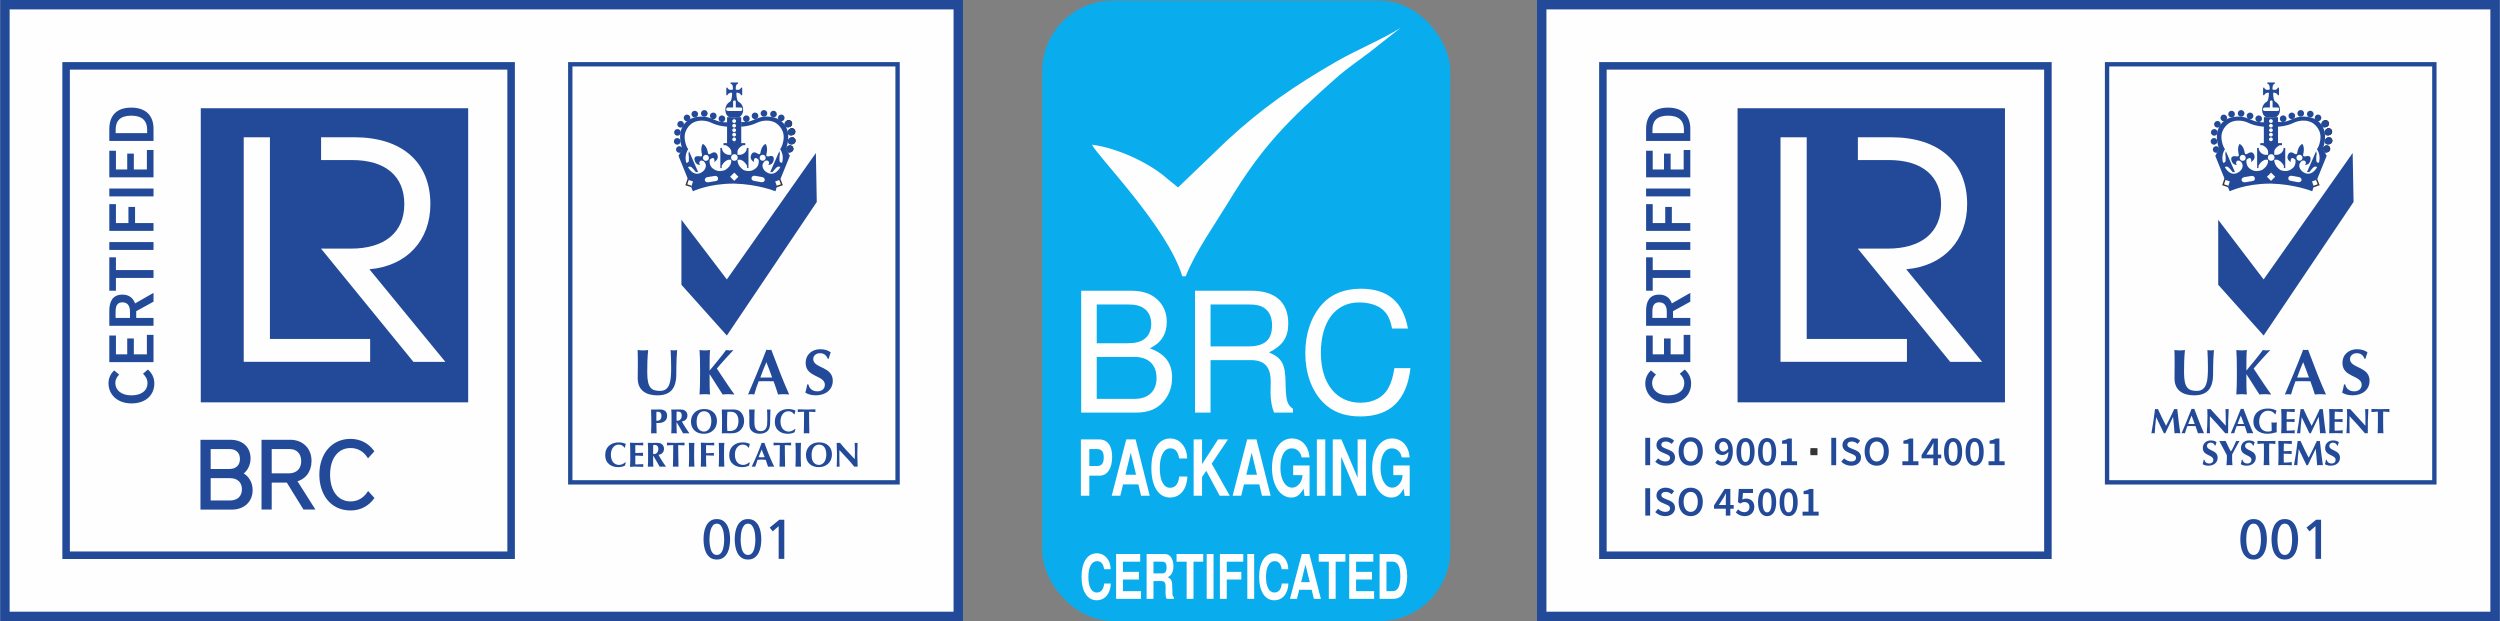 <?xml version="1.0" encoding="UTF-8"?>
<!DOCTYPE svg PUBLIC "-//W3C//DTD SVG 1.1//EN" "http://www.w3.org/Graphics/SVG/1.1/DTD/svg11.dtd">
<!-- Creator: CorelDRAW -->
<svg xmlns="http://www.w3.org/2000/svg" xml:space="preserve" width="801px" height="199px" version="1.1" style="shape-rendering:geometricPrecision; text-rendering:geometricPrecision; image-rendering:optimizeQuality; fill-rule:evenodd; clip-rule:evenodd"
viewBox="0 0 1010.27 251.04"
 xmlns:xlink="http://www.w3.org/1999/xlink"
 xmlns:xodm="http://www.corel.com/coreldraw/odm/2003">
 <rect x="0" y="0" width="1010.27" height="251.04" fill="#808080" stroke="none"/>
 <defs>
  <style type="text/css">
   <![CDATA[
    .str5 {stroke:#224A98;stroke-width:1.27;stroke-miterlimit:2.613}
    .str4 {stroke:#224A98;stroke-width:3.04;stroke-miterlimit:10}
    .str2 {stroke:#224A98;stroke-width:1.76;stroke-miterlimit:4}
    .str0 {stroke:#224A98;stroke-width:3.8;stroke-miterlimit:10}
    .str3 {stroke:#373435;stroke-width:0.59;stroke-miterlimit:4}
    .str1 {stroke:#373435;stroke-width:0.22;stroke-miterlimit:4}
    .fil1 {fill:none;fill-rule:nonzero}
    .fil6 {fill:#09ACED}
    .fil9 {fill:#FEFEFE}
    .fil0 {fill:#FEFEFE;fill-rule:nonzero}
    .fil7 {fill:#FEFEFE;fill-rule:nonzero}
    .fil8 {fill:#FEFEFE;fill-rule:nonzero}
    .fil2 {fill:#224A98;fill-rule:nonzero}
    .fil4 {fill:#224A98;fill-rule:nonzero}
    .fil3 {fill:#224A98;fill-rule:nonzero}
    .fil5 {fill:#373435;fill-rule:nonzero}
   ]]>
  </style>
 </defs>
 <g id="Layer_x0020_1">
  <polygon class="fil0" points="1.9,249.14 387.22,249.14 387.22,1.9 1.9,1.9 "/>
  <polygon class="fil1 str0" points="1.9,249.14 387.22,249.14 387.22,1.9 1.9,1.9 "/>
  <path class="fil2" d="M317.9 59.82c0.21,-0.72 0.95,-1.17 1.66,-0.96 0.72,0.21 1.13,0.96 0.92,1.67 -0.21,0.72 -1.03,1.13 -1.75,0.92l-0.83 -1.63z"/>
  <path class="fil2" d="M317.9 59.82c0.21,-0.72 0.95,-1.17 1.66,-0.96 0.72,0.21 1.13,0.96 0.92,1.67 -0.21,0.72 -1.03,1.13 -1.75,0.92l-0.83 -1.63z"/>
  <path class="fil1 str1" d="M317.9 59.82c0.21,-0.72 0.95,-1.17 1.66,-0.96 0.72,0.21 1.13,0.96 0.92,1.67 -0.21,0.72 -1.03,1.13 -1.75,0.92"/>
  <path class="fil2" d="M320.06 58.22c-0.75,0 -1.35,-0.61 -1.35,-1.35 0,-0.75 0.6,-1.35 1.35,-1.35 0.74,0 1.35,0.6 1.35,1.35 0,0.74 -0.61,1.35 -1.35,1.35z"/>
  <path class="fil2 str1" d="M320.06 58.22c-0.75,0 -1.35,-0.61 -1.35,-1.35 0,-0.75 0.6,-1.35 1.35,-1.35 0.74,0 1.35,0.6 1.35,1.35 0,0.74 -0.61,1.35 -1.35,1.35z"/>
  <path class="fil2" d="M319.96 54.59c-0.74,0 -1.35,-0.61 -1.35,-1.35 0,-0.75 0.61,-1.35 1.35,-1.35 0.74,0 1.35,0.6 1.35,1.35 0,0.74 -0.61,1.35 -1.35,1.35z"/>
  <path class="fil2" d="M319.96 54.59c-0.74,0 -1.35,-0.61 -1.35,-1.35 0,-0.75 0.61,-1.35 1.35,-1.35 0.74,0 1.35,0.6 1.35,1.35 0,0.74 -0.61,1.35 -1.35,1.35z"/>
  <path class="fil2 str1" d="M319.96 54.59c-0.74,0 -1.35,-0.61 -1.35,-1.35 0,-0.75 0.61,-1.35 1.35,-1.35 0.74,0 1.35,0.6 1.35,1.35 0,0.74 -0.61,1.35 -1.35,1.35z"/>
  <path class="fil2" d="M318.67 51.31c-0.74,0 -1.35,-0.6 -1.35,-1.35 0,-0.74 0.61,-1.34 1.35,-1.34 0.75,0 1.35,0.6 1.35,1.34 0,0.75 -0.6,1.35 -1.35,1.35z"/>
  <path class="fil2" d="M318.67 51.31c-0.74,0 -1.35,-0.6 -1.35,-1.35 0,-0.74 0.61,-1.34 1.35,-1.34 0.75,0 1.35,0.6 1.35,1.34 0,0.75 -0.6,1.35 -1.35,1.35z"/>
  <path class="fil2 str1" d="M318.67 51.31c-0.74,0 -1.35,-0.6 -1.35,-1.35 0,-0.74 0.61,-1.34 1.35,-1.34 0.75,0 1.35,0.6 1.35,1.34 0,0.75 -0.6,1.35 -1.35,1.35z"/>
  <polygon class="fil2" points="275.32,88.83 275.32,115.1 293.68,135.62 330.03,81.63 329.67,61.83 293.68,112.94 "/>
  <path class="fil3" d="M257.66 152.94c0,-2.81 0.05,-4.22 0.05,-6.09 0,-2.76 -0.05,-4.51 -0.1,-5.37 0.7,0.08 1.43,0.14 2.13,0.14 0.71,0 1.44,-0.06 2.14,-0.14 -0.34,3.39 -0.37,6.1 -0.37,9.12 0,6.35 1.83,7.39 5.21,7.39 4.17,0 4.45,-4.5 4.45,-9.35 0,-2.39 -0.08,-4.76 -0.21,-7.16 0.45,0.08 0.89,0.14 1.33,0.14 0.44,0 0.86,-0.06 1.3,-0.14 -0.16,1.54 -0.34,5.26 -0.34,9.77 0,6.04 -2.63,8.54 -7.67,8.54 -4.46,0 -7.92,-1.96 -7.92,-6.85z"/>
  <path class="fil3" d="M286.71 151.27c0,3.75 0,6.54 0.2,8.18 -0.57,-0.05 -1.27,-0.13 -2.13,-0.13 -0.86,0 -1.56,0.08 -2.13,0.13 0.15,-2.29 0.21,-4.3 0.21,-7.21l0 -3.55c0,-2.91 -0.06,-4.92 -0.21,-7.21 0.57,0.06 1.27,0.14 2.13,0.14 0.86,0 1.56,-0.08 2.13,-0.14 -0.2,1.39 -0.2,4.95 -0.2,8.31 2.34,-2.76 5.72,-6.98 6.64,-8.31 0.49,0.06 0.96,0.14 1.45,0.14 0.47,0 0.97,-0.08 1.56,-0.14 -1.17,1.17 -5.36,5.81 -6.71,7.5 2.24,3.39 5.7,8.62 7.11,10.47 -1.02,-0.05 -1.77,-0.13 -2.53,-0.13 -0.75,0 -1.51,0.08 -2.26,0.13 -1.72,-2.74 -3.49,-5.47 -5.21,-8.18l-0.05 0z"/>
  <path class="fil3" d="M318.88 159.45c-0.83,-0.05 -1.56,-0.13 -2.29,-0.13 -0.73,0 -1.48,0.08 -2.21,0.13 -0.55,-1.77 -1.15,-3.57 -1.8,-5.34 -1.12,-0.03 -2.21,-0.05 -3.33,-0.05 -0.91,0 -1.8,0.02 -2.71,0.05 -0.7,1.77 -1.28,3.54 -1.77,5.34 -0.42,-0.05 -0.81,-0.13 -1.22,-0.13 -0.42,0 -0.81,0.08 -1.3,0.13 1.27,-2.89 5.17,-12.16 7.41,-18.1 0.34,0.06 0.65,0.13 0.99,0.13 0.34,0 0.65,-0.07 0.99,-0.13 2.21,5.94 5.26,13.85 7.24,18.1zm-6.9 -6.87c-0.75,-2.11 -1.48,-4.17 -2.32,-6.2 -0.88,2.03 -1.69,4.09 -2.44,6.2l4.76 0z"/>
  <path class="fil3" d="M334.45 145c-0.55,-1.48 -1.57,-2.24 -3.15,-2.24 -1.59,0 -2.71,1.09 -2.71,2.34 0,3.86 7.91,2.89 7.91,8.8 0,3.49 -2.75,5.89 -6.9,5.89 -1.87,0 -3.43,-0.55 -4.19,-1.12 0.34,-1.2 0.58,-2.14 0.76,-3.31l0.49 0c0.29,1.51 1.49,2.81 3.59,2.81 2.04,0 3.05,-1.2 3.05,-2.65 0,-3.94 -7.76,-2.89 -7.76,-8.8 0,-3.6 2.76,-5.57 5.86,-5.57 1.87,0 3.28,0.49 4.27,1.27 -0.31,0.81 -0.5,1.43 -0.83,2.58l-0.39 0z"/>
  <path class="fil3" d="M284.26 217.98c0,-0.86 0.07,-1.77 0.22,-2.74 0.15,-0.97 0.43,-1.85 0.82,-2.65 0.39,-0.8 0.94,-1.47 1.64,-2 0.71,-0.53 1.6,-0.79 2.69,-0.79 1.09,0 1.98,0.26 2.68,0.79 0.71,0.53 1.26,1.2 1.65,2 0.39,0.8 0.66,1.68 0.81,2.65 0.16,0.97 0.23,1.88 0.23,2.74 0,0.86 -0.07,1.78 -0.23,2.74 -0.15,0.97 -0.42,1.86 -0.81,2.66 -0.39,0.8 -0.94,1.46 -1.65,1.99 -0.7,0.53 -1.59,0.79 -2.68,0.79 -1.09,0 -1.98,-0.26 -2.69,-0.79 -0.7,-0.53 -1.25,-1.19 -1.64,-1.99 -0.39,-0.8 -0.67,-1.69 -0.82,-2.66 -0.15,-0.96 -0.22,-1.88 -0.22,-2.74zm2.4 0c0,0.33 0.01,0.72 0.03,1.16 0.03,0.44 0.07,0.89 0.14,1.36 0.07,0.47 0.17,0.93 0.3,1.38 0.12,0.46 0.29,0.86 0.52,1.23 0.21,0.36 0.49,0.65 0.81,0.87 0.33,0.22 0.72,0.33 1.17,0.33 0.45,0 0.84,-0.11 1.17,-0.33 0.32,-0.22 0.59,-0.51 0.81,-0.87 0.22,-0.37 0.39,-0.77 0.52,-1.23 0.13,-0.45 0.23,-0.91 0.3,-1.38 0.07,-0.47 0.11,-0.92 0.14,-1.36 0.02,-0.44 0.03,-0.83 0.03,-1.16 0,-0.5 -0.03,-1.11 -0.1,-1.82 -0.07,-0.72 -0.21,-1.42 -0.41,-2.09 -0.21,-0.67 -0.51,-1.24 -0.9,-1.71 -0.39,-0.47 -0.91,-0.7 -1.56,-0.7 -0.65,0 -1.17,0.23 -1.56,0.7 -0.4,0.47 -0.7,1.04 -0.9,1.71 -0.21,0.67 -0.34,1.37 -0.41,2.09 -0.07,0.71 -0.1,1.32 -0.1,1.82z"/>
  <path class="fil3" d="M296.86 217.98c0,-0.86 0.08,-1.77 0.23,-2.74 0.15,-0.97 0.42,-1.85 0.81,-2.65 0.39,-0.8 0.94,-1.47 1.65,-2 0.7,-0.53 1.59,-0.79 2.68,-0.79 1.09,0 1.99,0.26 2.69,0.79 0.7,0.53 1.25,1.2 1.64,2 0.4,0.8 0.67,1.68 0.82,2.65 0.15,0.97 0.23,1.88 0.23,2.74 0,0.86 -0.08,1.78 -0.23,2.74 -0.15,0.97 -0.42,1.86 -0.82,2.66 -0.39,0.8 -0.94,1.46 -1.64,1.99 -0.7,0.53 -1.6,0.79 -2.69,0.79 -1.09,0 -1.98,-0.26 -2.68,-0.79 -0.71,-0.53 -1.26,-1.19 -1.65,-1.99 -0.39,-0.8 -0.66,-1.69 -0.81,-2.66 -0.15,-0.96 -0.23,-1.88 -0.23,-2.74zm2.4 0c0,0.33 0.01,0.72 0.04,1.16 0.02,0.44 0.07,0.89 0.13,1.36 0.07,0.47 0.17,0.93 0.3,1.38 0.12,0.46 0.3,0.86 0.52,1.23 0.22,0.36 0.49,0.65 0.82,0.87 0.32,0.22 0.71,0.33 1.16,0.33 0.46,0 0.84,-0.11 1.17,-0.33 0.33,-0.22 0.6,-0.51 0.82,-0.87 0.21,-0.37 0.39,-0.77 0.52,-1.23 0.13,-0.45 0.22,-0.91 0.29,-1.38 0.07,-0.47 0.12,-0.92 0.14,-1.36 0.02,-0.44 0.03,-0.83 0.03,-1.16 0,-0.5 -0.03,-1.11 -0.1,-1.82 -0.07,-0.72 -0.2,-1.42 -0.41,-2.09 -0.2,-0.67 -0.5,-1.24 -0.89,-1.71 -0.4,-0.47 -0.92,-0.7 -1.57,-0.7 -0.65,0 -1.17,0.23 -1.56,0.7 -0.4,0.47 -0.69,1.04 -0.9,1.71 -0.2,0.67 -0.34,1.37 -0.4,2.09 -0.07,0.71 -0.11,1.32 -0.11,1.82z"/>
  <polygon class="fil3" points="314.63,212.68 312.21,214.76 311.01,213.24 314.88,210.07 316.9,210.07 316.9,225.89 314.63,225.89 "/>
  <polygon class="fil1 str2" points="230.4,194.96 362.69,194.96 362.69,25.98 230.4,25.98 "/>
  <path class="fil2" d="M273.62 58.49c0.75,0 1.35,-0.61 1.35,-1.35 0,-0.75 -0.6,-1.35 -1.35,-1.35 -0.74,0 -1.35,0.6 -1.35,1.35 0,0.74 0.61,1.35 1.35,1.35z"/>
  <path class="fil2" d="M273.72 54.85c0.75,0 1.35,-0.6 1.35,-1.35 0,-0.74 -0.6,-1.34 -1.35,-1.34 -0.74,0 -1.35,0.6 -1.35,1.34 0,0.75 0.61,1.35 1.35,1.35z"/>
  <path class="fil2" d="M275.01 51.58c0.75,0 1.35,-0.6 1.35,-1.35 0,-0.74 -0.6,-1.34 -1.35,-1.34 -0.75,0 -1.35,0.6 -1.35,1.34 0,0.75 0.6,1.35 1.35,1.35z"/>
  <path class="fil2" d="M277.58 49.01c0.75,0 1.35,-0.61 1.35,-1.35 0,-0.74 -0.6,-1.35 -1.35,-1.35 -0.74,0 -1.34,0.61 -1.34,1.35 0,0.74 0.6,1.35 1.34,1.35z"/>
  <path class="fil2" d="M280.72 47.47c0.74,0 1.35,-0.6 1.35,-1.35 0,-0.74 -0.61,-1.35 -1.35,-1.35 -0.75,0 -1.35,0.61 -1.35,1.35 0,0.75 0.6,1.35 1.35,1.35z"/>
  <path class="fil2" d="M284.58 47.19c0.74,0 1.35,-0.6 1.35,-1.35 0,-0.74 -0.61,-1.35 -1.35,-1.35 -0.75,0 -1.35,0.61 -1.35,1.35 0,0.75 0.6,1.35 1.35,1.35z"/>
  <path class="fil2" d="M288.19 48.2c0.74,0 1.35,-0.61 1.35,-1.35 0,-0.75 -0.61,-1.35 -1.35,-1.35 -0.75,0 -1.35,0.6 -1.35,1.35 0,0.74 0.6,1.35 1.35,1.35z"/>
  <path class="fil2" d="M291.69 49.34c0.74,0 1.35,-0.6 1.35,-1.35 0,-0.74 -0.61,-1.34 -1.35,-1.34 -0.75,0 -1.35,0.6 -1.35,1.34 0,0.75 0.6,1.35 1.35,1.35z"/>
  <path class="fil2" d="M275.78 60.08c-0.21,-0.71 -0.94,-1.16 -1.66,-0.95 -0.71,0.21 -1.13,0.96 -0.92,1.67 0.21,0.72 1.04,1.13 1.75,0.92l0.83 -1.64z"/>
  <path class="fil2" d="M317.48 60.07c0.21,-0.72 0.94,-1.16 1.66,-0.95 0.71,0.21 1.13,0.95 0.92,1.67 -0.21,0.71 -1.04,1.12 -1.75,0.92l-0.83 -1.64z"/>
  <path class="fil2" d="M319.64 58.47c-0.75,0 -1.35,-0.6 -1.35,-1.35 0,-0.74 0.6,-1.35 1.35,-1.35 0.74,0 1.34,0.61 1.34,1.35 0,0.75 -0.6,1.35 -1.34,1.35z"/>
  <path class="fil2" d="M319.54 54.84c-0.75,0 -1.35,-0.61 -1.35,-1.35 0,-0.74 0.6,-1.35 1.35,-1.35 0.74,0 1.35,0.61 1.35,1.35 0,0.74 -0.61,1.35 -1.35,1.35z"/>
  <path class="fil2" d="M318.25 51.57c-0.75,0 -1.35,-0.6 -1.35,-1.35 0,-0.75 0.6,-1.35 1.35,-1.35 0.74,0 1.35,0.6 1.35,1.35 0,0.75 -0.61,1.35 -1.35,1.35z"/>
  <path class="fil2" d="M315.68 48.99c-0.75,0 -1.35,-0.6 -1.35,-1.34 0,-0.75 0.6,-1.35 1.35,-1.35 0.74,0 1.34,0.6 1.34,1.35 0,0.74 -0.6,1.34 -1.34,1.34z"/>
  <path class="fil2" d="M312.54 47.46c-0.75,0 -1.35,-0.61 -1.35,-1.35 0,-0.75 0.6,-1.35 1.35,-1.35 0.75,0 1.35,0.6 1.35,1.35 0,0.74 -0.6,1.35 -1.35,1.35z"/>
  <path class="fil2" d="M308.68 47.17c-0.74,0 -1.35,-0.6 -1.35,-1.34 0,-0.75 0.61,-1.35 1.35,-1.35 0.75,0 1.35,0.6 1.35,1.35 0,0.74 -0.6,1.34 -1.35,1.34z"/>
  <path class="fil2" d="M305.07 48.18c-0.75,0 -1.35,-0.6 -1.35,-1.35 0,-0.74 0.6,-1.34 1.35,-1.34 0.74,0 1.35,0.6 1.35,1.34 0,0.75 -0.61,1.35 -1.35,1.35z"/>
  <path class="fil2" d="M301.57 49.33c-0.74,0 -1.35,-0.61 -1.35,-1.35 0,-0.74 0.61,-1.35 1.35,-1.35 0.75,0 1.35,0.61 1.35,1.35 0,0.74 -0.6,1.35 -1.35,1.35z"/>
  <polyline class="fil1 str3" points="279.34,75.36 277.3,74.68 278.18,72.1 "/>
  <polyline class="fil1 str3" points="313.48,75.52 315.93,74.68 315.07,72.45 "/>
  <path class="fil2" d="M307.97 71.57l-2.89 -0.52c-0.68,-0.13 -1.31,0.24 -1.41,0.81 -0.01,0.05 -0.01,0.37 -0.01,0.41 0,0.03 -5.81,-0.32 -5.81,-0.32l0.51 -0.5 -1.68 -1.69 -1.67 1.69 0.38 0.37c0,0 -5.25,0.19 -5.27,0.12 -0.09,-0.58 -0.7,-0.93 -1.38,-0.82l-2.9 0.47c-0.68,0.11 -1.16,0.67 -1.06,1.24 0.09,0.58 0.72,0.95 1.4,0.85l2.9 -0.48c0.48,-0.08 1.16,-0.21 1.04,-1.25 0,-0.07 5.2,-0.2 5.2,-0.2l1.36 1.36 0 1.11 -0.6 0c-9.88,0.05 -16.11,3.09 -16.11,3.09l-0.73 -1.67 0.77 -2.3 -1.95 -0.67 -3.92 -9.68 1.33 -2.46 0.08 -0.79c0,0 -1.53,-4.09 -0.29,-7.41 1.83,-4.89 6.32,-5.3 8.87,-5.18 1.75,0.08 2.53,0.42 5.33,1.58 2.16,0.89 4.47,0.69 4.47,0.69l0 1.78c-0.13,0 -3.51,-0.12 -6.47,-1.56 0,0 -3.91,-2.04 -7.61,0.04 -0.13,0.08 -3.28,1.99 -3.23,5.84 0,0 0,2.14 1.03,4.12l0.41 0.68c0,0 -0.9,1.14 -1.03,3 0,0 -0.11,1.04 0.19,2.32 0.07,0.33 1,0.11 1.08,-0.55 0.09,-0.67 0.08,-1.83 -0.12,-2.9l0.21 -1.1 3.7 8.49 -0.96 -0.04c0,0 -1.33,-1.83 -2.04,-2.12 -0.7,-0.29 -1.08,0.16 -1.08,0.16 0,0 2.35,4.63 6.05,1.67 0,0 2.41,-2.04 0.27,-4.07 0,0 -1.29,-0.84 -1.75,0.37 0,0 -0.19,0.83 0.37,1.11 0,0 -1.46,0.22 -2.11,-1.35 0,0 -1.21,-2.43 1.55,-2.17 0,0 1.66,0.57 1.21,-0.92 0,0 -0.74,-2.5 0.37,-4.07 0,0 1.57,0.65 2.04,3.42 0,0 0,1.39 1.29,0.46 2.14,-1.39 2.64,0.79 2.64,0.79 0.56,1.75 -1.44,2.73 -1.44,2.73 0.43,-0.59 0.01,-1.34 0.01,-1.34 -0.4,-0.74 -1.25,-0.08 -1.61,0.25l-0.15 0.16 -0.49 -0.19c0,0 0.18,-0.35 0.18,-0.62 0,-0.64 -0.49,-1.2 -1.22,-1.21 -0.72,-0.02 -1.21,0.64 -1.21,1.21 0,0.58 0.4,1.21 1.21,1.21 0.81,0 1.08,-0.65 1.08,-0.65l0.44 0.25c-0.33,2.59 1.4,3.57 1.4,3.57 1.4,1.13 2.95,0.96 2.87,0.97 1.53,-0.15 2.07,-0.47 2.07,-0.47 3.06,-2 2.3,-4.12 2.3,-4.12 -0.46,0 -1.13,0 -1.13,0 -1.85,0.65 -2.65,2.46 -2.65,2.46l0 0.92 -0.55 0 0 -8.14 0.64 0c0.1,2.41 2.59,2.78 2.59,2.78l1.21 0 0 -1.48c-0.37,-1.57 -2.22,-2.41 -2.22,-2.41l-0.93 0 0 -0.84 8.78 0 0 0.84 -0.92 0c0,0 -1.85,0.84 -2.22,2.41l0 1.48 1.2 0c0,0 2.5,-0.37 2.59,-2.78l0.65 0 0 8.14 -0.56 0 0 -0.92c0,0 -0.8,-1.81 -2.65,-2.46l-1.25 0 -0.2 -0.03c0.19,-0.27 0.3,-0.5 0.32,-0.87 0.03,-0.75 -0.6,-1.35 -1.35,-1.35 -0.74,0 -1.35,0.6 -1.35,1.35 0,0.74 0.55,1.35 1.35,1.34 0.65,0 1.1,-0.53 1.1,-0.59 0,0.03 0.15,0.15 0.15,0.15 0,0.62 0.11,2.55 2.4,4.12 0,0 0.44,0.31 1.88,0.46 -0.06,0 1.49,0.17 2.89,-0.96 0,0 1.73,-0.98 1.4,-3.57 0,0 -1.25,-1.36 -1.76,-0.41 0,0 -0.43,0.75 0,1.34 0,0 -1.94,-0.84 -1.38,-2.59 0,0 0.44,-2.32 2.59,-0.93 1.29,0.93 1.29,-0.46 1.29,-0.46 0.46,-2.77 2.04,-3.42 2.04,-3.42 1.11,1.57 0.37,4.07 0.37,4.07 -0.45,1.49 1.2,0.92 1.2,0.92 2.61,-0.59 1.55,2.17 1.55,2.17 -0.64,1.57 -2.1,1.35 -2.1,1.35 0.55,-0.28 0.37,-1.11 0.37,-1.11 -0.34,-0.87 -1.14,-0.68 -1.55,-0.54 -0.02,-0.04 -0.26,-0.25 -0.28,-0.24 0.09,-0.05 0.48,-0.36 0.49,-1 0,-0.73 -0.63,-1.21 -1.17,-1.21 -0.59,0 -1.28,0.38 -1.26,1.26 0.01,0.6 0.53,1.18 1.22,1.16 0.35,0 0.54,-0.11 0.76,-0.24l0.29 0.24 -0.26 0.2c-2.13,2.03 0.28,4.07 0.28,4.07 3.7,2.96 6.04,-1.67 6.04,-1.67 0,0 -0.37,-0.45 -1.08,-0.16 -0.71,0.29 -2.04,2.12 -2.04,2.12l-0.95 0.04 3.7 -8.49 0.21 1.1c-0.21,1.07 -0.21,2.23 -0.13,2.9 0.09,0.66 1.01,0.88 1.09,0.55 0.3,-1.28 0.19,-2.32 0.19,-2.32 -0.13,-1.86 -1.04,-3 -1.04,-3l0.42 -0.68c1.03,-1.98 1.02,-4.12 1.02,-4.12 0.05,-3.85 -3.1,-5.76 -3.23,-5.84 -3.69,-2.08 -7.61,-0.04 -7.61,-0.04 -2.95,1.44 -6.23,1.56 -6.36,1.56l0 -1.91c0,0 2.2,0.33 4.37,-0.56 2.8,-1.16 3.58,-1.5 5.33,-1.58 2.54,-0.12 7.03,0.29 8.86,5.18 1.24,3.32 -0.29,7.41 -0.29,7.41l0.08 0.79 1.34 2.46 -3.92 9.65 -2.01 0.71 0.7 1.96 -0.6 2.01c0,0 -6.96,-2.85 -16.65,-3.1 -0.12,0 0,-1.11 0,-1.11l1.24 -1.23c0,0 5.74,0.36 5.74,0.39 0.07,0.46 0.48,0.75 1.04,0.85l2.89 0.53c0.68,0.12 1.31,-0.24 1.42,-0.82 0.1,-0.57 -0.37,-1.14 -1.04,-1.26z"/>
  <path class="fil2" d="M298.63 47.45c1.92,-1.3 1.64,-3.18 1.64,-3.18 0,-1.41 -0.81,-2.63 -2,-3.22l-0.03 -0.09c-0.78,-0.74 -0.7,-3.46 -0.7,-3.46 0,0 0.39,-0.17 0.99,0.11 0,0 0.84,0.31 0.84,0.86l0.52 0 0 -3.04 -0.52 0c0,0.54 -0.84,0.86 -0.84,0.86l-0.22 0 -0.77 0.01c0,0 -0.28,0.12 -0.28,-0.62l0.1 -1c0,0 0.32,-0.84 0.86,-0.84l0 -0.52 -3.04 0 0 0.52c0.55,0 0.87,0.84 0.87,0.84l0.09 1 0 0.04c0,0.74 -0.33,0.58 -0.33,0.58l-0.74 -0.01 -0.26 0c0,0 -0.84,-0.32 -0.84,-0.86l-0.51 0 0 3.04 0.51 0c0,-0.55 0.84,-0.86 0.84,-0.86l0.23 -0.1c0,0 0.37,-0.06 0.77,-0.01 0,0 0.02,2.79 -0.7,3.46l-0.09 0.12c-1.15,0.6 -1.94,1.8 -1.94,3.19 0,0 -0.18,2.34 1.69,3.15l3.87 0.03 0.5 -2.57 -4.9 -0.01c-0.45,-0.03 -0.83,-0.23 -0.83,-0.6 0,-0.34 0.12,-0.67 0.48,-0.79l0.88 -0.04 1.44 0 0 -2.37c0,0 0.08,-0.44 0.31,-0.44l0.56 0.01c0,0 0.22,0.14 0.22,0.43l0 2.37 -0.05 0 1.36 0 0.94 0.04c0.35,0.12 0.41,0.45 0.4,0.79 -0.04,0.58 -0.47,0.57 -0.82,0.6l-0.5 2.58z"/>
  <path class="fil2" d="M296.64 48.18c0,0 0.76,0 0.76,0.78 0,0.73 -0.76,0.74 -0.76,0.74l0 0.37c0,0 0.76,0 0.76,0.79 0,0.64 -0.76,0.71 -0.76,0.71l0 0.3c0,0 0.77,0 0.76,0.76 0,0.73 -0.76,0.75 -0.76,0.75l0 0.28c0,0 0.77,0.07 0.76,0.76 0.01,0.75 -0.76,0.75 -0.76,0.75l0 0.38c0,0 0.76,0.02 0.76,0.77 0,0.7 -0.76,0.75 -0.76,0.75l0 1.62 2.86 0 0 -11.32 -2.86 0.03 0 0.78z"/>
  <path class="fil2" d="M296.64 48.18c0,0 -0.77,0 -0.77,0.78 0,0.73 0.77,0.74 0.77,0.74l0 0.37c0,0 -0.77,0 -0.77,0.79 0,0.64 0.77,0.71 0.77,0.71l0 0.3c0,0 -0.77,0 -0.77,0.76 0,0.7 0.77,0.75 0.77,0.75l0 0.28c0,0 -0.78,0.07 -0.77,0.76 -0.01,0.75 0.77,0.75 0.77,0.75l0 0.38c0,0 -0.77,0.02 -0.77,0.77 0,0.7 0.77,0.75 0.77,0.75l0 1.62 -2.87 0 0 -11.32 2.87 0.03 0 0.78z"/>
  <polygon class="fil0" points="26.62,224.42 206.49,224.42 206.49,26.62 26.62,26.62 "/>
  <polygon class="fil1 str4" points="26.62,224.42 206.49,224.42 206.49,26.62 26.62,26.62 "/>
  <path class="fil3" d="M62.28 154.99c0,-2.29 -0.93,-4.18 -2.6,-5.63l-1.99 1.7c1.09,1.01 1.83,2.24 1.83,3.82 0,3.01 -2.46,4.92 -6.53,4.92 -4.02,0 -6.48,-2.07 -6.48,-5 0,-1.39 0.63,-2.46 1.56,-3.39l-2.05 -1.69c-1.2,1.12 -2.27,2.92 -2.27,5.16 0,4.51 3.47,8.17 9.32,8.17 5.93,0 9.21,-3.55 9.21,-8.06zm-0.33 -8.61l0 -11.04 -2.68 0 0 7.88 -5.27 0 0 -6.43 -2.68 0 0 6.43 -4.56 0 0 -7.6 -2.68 0 0 10.76 17.87 0zm0 -14.7l0 -3.17 -6.99 0 0 -2.73 6.99 -3.85 0 -3.56 -7.46 4.27c-0.74,-2.13 -2.38,-3.56 -5.11,-3.56 -3.99,0 -5.3,2.85 -5.3,6.56l0 6.04 17.87 0zm-9.51 -3.17l-5.82 0 0 -2.54c0,-2.43 0.71,-3.77 2.76,-3.77 2.02,0 3.06,1.34 3.06,3.77l0 2.54zm9.51 -16.18l0 -3.16 -15.19 0 0 -5.17 -2.68 0 0 13.5 2.68 0 0 -5.17 15.19 0zm0 -11.31l0 -3.17 -17.87 0 0 3.17 17.87 0zm0 -7.7l0 -3.17 -7.46 0 0 -6.51 -2.68 0 0 6.51 -5.05 0 0 -7.63 -2.68 0 0 10.8 17.87 0zm0 -13.94l0 -3.17 -17.87 0 0 3.17 17.87 0zm0 -7.71l0 -11.04 -2.68 0 0 7.87 -5.27 0 0 -6.42 -2.68 0 0 6.42 -4.56 0 0 -7.59 -2.68 0 0 10.76 17.87 0zm0 -14.7l0 -4.94c0,-5.31 -3.09,-8.53 -9.02,-8.53 -5.9,0 -8.85,3.22 -8.85,8.69l0 4.78 17.87 0zm-2.57 -3.17l-12.73 0 0 -1.39c0,-3.61 1.91,-5.66 6.28,-5.66 4.4,0 6.45,2.05 6.45,5.66l0 1.39z"/>
  <polygon class="fil3" points="81.05,162.62 189.13,162.62 189.13,43.75 81.05,43.75 "/>
  <polygon class="fil0" points="149.51,137 109,137 109,55.49 98.41,55.49 98.41,146.24 149.51,146.24 "/>
  <path class="fil0" d="M163.32 82.53c0,11.43 -7.99,17.96 -21.59,17.96l-12.08 0 37.34 45.77 12.92 0 -30.7 -37.42c15.35,-1.35 24.64,-11.85 24.64,-26.31 0,-16.94 -11.41,-27.05 -30.71,-27.05l-13.46 0 0 9.21 12.46 0c13.6,0 21.18,6.5 21.18,17.84z"/>
  <path class="fil4" d="M263.06 165.51c0.63,0.02 1.09,0.03 1.38,0.03 0.25,0 0.56,0 0.93,-0.01 0.49,-0.02 0.89,-0.03 1.21,-0.03 1.07,0 1.84,0.24 2.3,0.72 0.44,0.44 0.67,1.05 0.67,1.82 0,1.09 -0.42,1.89 -1.26,2.39 -0.6,0.36 -1.39,0.54 -2.37,0.54 -0.16,0 -0.4,-0.01 -0.72,-0.02 0,1.57 0.04,2.98 0.1,4.2 -0.49,-0.02 -0.87,-0.03 -1.12,-0.03 -0.24,0 -0.62,0.01 -1.12,0.03 0.06,-1.14 0.1,-2.3 0.1,-3.47l-0.01 -1.96c-0.01,-2.02 -0.04,-3.43 -0.09,-4.21zm2.15 4.55c0.13,0.01 0.23,0.02 0.3,0.02 0.28,0 0.58,-0.08 0.9,-0.23 0.57,-0.28 0.85,-0.88 0.85,-1.81 0,-0.5 -0.11,-0.88 -0.33,-1.13 -0.26,-0.32 -0.67,-0.48 -1.2,-0.48 -0.14,0 -0.31,0.01 -0.51,0.02l-0.01 0.78c-0.01,1.21 -0.02,1.9 -0.02,2.07 0,0.11 0.01,0.36 0.02,0.76z"/>
  <path id="_1" class="fil4" d="M271.21 165.51c0.65,0.02 1.12,0.03 1.42,0.03 0.27,0 0.61,0 1.03,-0.01 0.45,-0.02 0.83,-0.03 1.14,-0.03 0.83,0 1.46,0.13 1.87,0.4 0.72,0.46 1.08,1.13 1.08,2 0,0.71 -0.23,1.29 -0.68,1.74 -0.25,0.25 -0.53,0.43 -0.85,0.53 -0.2,0.07 -0.43,0.14 -0.7,0.2 0.45,0.83 1.02,1.78 1.72,2.87 0.44,0.69 0.89,1.33 1.32,1.91 -0.66,-0.02 -1.09,-0.03 -1.31,-0.03 -0.2,0 -0.62,0.01 -1.26,0.03l-0.28 -0.49c-0.14,-0.26 -0.28,-0.51 -0.42,-0.76 -0.09,-0.17 -0.19,-0.34 -0.28,-0.51 -0.48,-0.88 -1.03,-1.8 -1.65,-2.77l-0.01 0.56 0 0.66c0,1.24 0.04,2.34 0.11,3.31 -0.5,-0.02 -0.88,-0.03 -1.13,-0.03 -0.25,0 -0.62,0.01 -1.12,0.03 0.05,-0.57 0.08,-1.12 0.09,-1.65 0.01,-0.38 0.01,-1.5 0.02,-3.36l0 -1.95c0,-1.14 -0.04,-2.03 -0.11,-2.68zm2.15 4.53c0.13,0.01 0.25,0.01 0.34,0.01 0.56,0 0.99,-0.21 1.31,-0.63 0.3,-0.4 0.45,-0.88 0.45,-1.44 0,-0.54 -0.13,-0.95 -0.4,-1.23 -0.26,-0.27 -0.6,-0.4 -1.03,-0.4 -0.16,0 -0.39,0.02 -0.66,0.06 0,0.39 -0.01,1 -0.02,1.83 0,0.35 0,0.59 0,0.74 0,0.27 0,0.63 0.01,1.06z"/>
  <path id="_2" class="fil4" d="M284.59 165.33c1.45,0 2.63,0.4 3.55,1.19 1.03,0.89 1.55,2.1 1.55,3.64 0,1.58 -0.52,2.84 -1.56,3.8 -0.99,0.91 -2.24,1.37 -3.76,1.37 -1.48,0 -2.68,-0.4 -3.61,-1.19 -1.05,-0.9 -1.58,-2.14 -1.58,-3.73 0,-1 0.24,-1.91 0.73,-2.71 0.52,-0.86 1.24,-1.49 2.16,-1.9 0.71,-0.31 1.55,-0.47 2.52,-0.47zm-0.09 0.89c-1.01,0 -1.78,0.44 -2.33,1.3 -0.47,0.75 -0.7,1.72 -0.7,2.92 0,1.18 0.2,2.08 0.61,2.71 0.23,0.38 0.55,0.69 0.95,0.92 0.42,0.24 0.88,0.37 1.36,0.37 0.68,0 1.28,-0.24 1.8,-0.72 0.43,-0.39 0.76,-0.94 0.97,-1.65 0.16,-0.55 0.25,-1.17 0.25,-1.83 0,-1.08 -0.2,-1.99 -0.6,-2.7 -0.21,-0.39 -0.5,-0.7 -0.87,-0.93 -0.43,-0.26 -0.91,-0.39 -1.44,-0.39z"/>
  <path id="_3" class="fil4" d="M291.64 175.15c0.04,-0.54 0.07,-1.1 0.08,-1.67 0.01,-0.48 0.01,-1.48 0.02,-3l-0.02 -2.16c0,-1.24 -0.03,-2.18 -0.08,-2.81 0.43,0.02 0.85,0.03 1.26,0.03 0.56,0 1.11,0 1.66,-0.01 0.64,-0.02 1.13,-0.03 1.49,-0.03 1.07,0 1.91,0.17 2.51,0.5 0.66,0.38 1.18,0.95 1.55,1.72 0.37,0.74 0.55,1.55 0.55,2.43 0,1.16 -0.32,2.18 -0.95,3.06 -0.63,0.87 -1.42,1.43 -2.37,1.7 -0.56,0.16 -1.27,0.24 -2.14,0.24 -0.27,0 -0.64,-0.01 -1.11,-0.02 -0.5,-0.01 -0.91,-0.01 -1.25,-0.01 -0.35,0 -0.75,0.01 -1.2,0.03zm2.25 -8.68c-0.08,1.23 -0.12,2.89 -0.12,4.99 0,0.95 0.04,1.86 0.12,2.73 0.26,0 0.42,0.01 0.5,0.01 0.29,0.01 0.52,0.01 0.68,0.01 0.61,0 1.16,-0.14 1.66,-0.42 0.51,-0.27 0.89,-0.69 1.16,-1.25 0.32,-0.69 0.49,-1.47 0.49,-2.36 0,-0.97 -0.19,-1.78 -0.57,-2.42 -0.34,-0.57 -0.8,-0.96 -1.38,-1.15 -0.35,-0.12 -0.79,-0.18 -1.33,-0.18 -0.28,0 -0.69,0.02 -1.21,0.04z"/>
  <path id="_4" class="fil4" d="M304.93 165.51c-0.08,0.82 -0.12,2.46 -0.12,4.91 0,1.03 0.09,1.79 0.25,2.27 0.35,1.05 1.12,1.58 2.31,1.58 1.2,0 2,-0.56 2.4,-1.69 0.18,-0.5 0.26,-1.48 0.26,-2.95 0,-2.02 -0.03,-3.39 -0.11,-4.12 0.31,0.02 0.54,0.03 0.7,0.03 0.16,0 0.39,-0.01 0.7,-0.03 -0.05,0.55 -0.09,1.63 -0.11,3.22 -0.01,1.17 -0.02,1.95 -0.04,2.33 -0.04,1.06 -0.21,1.87 -0.52,2.43 -0.37,0.67 -0.96,1.17 -1.76,1.48 -0.58,0.23 -1.23,0.34 -1.93,0.34 -0.89,0 -1.68,-0.18 -2.36,-0.53 -0.84,-0.44 -1.37,-1.03 -1.61,-1.79 -0.15,-0.46 -0.22,-1.09 -0.22,-1.89l0.01 -2.72c0,-1.07 -0.03,-2.03 -0.1,-2.87 0.5,0.02 0.87,0.03 1.12,0.03 0.25,0 0.63,-0.01 1.13,-0.03z"/>
  <path id="_5" class="fil4" d="M320.9 167.49c-0.33,-0.43 -0.63,-0.72 -0.89,-0.88 -0.41,-0.26 -0.89,-0.39 -1.44,-0.39 -0.79,0 -1.46,0.27 -2,0.8 -0.8,0.77 -1.2,1.86 -1.2,3.27 0,1.04 0.21,1.92 0.63,2.64 0.3,0.51 0.72,0.9 1.24,1.17 0.46,0.22 0.93,0.34 1.41,0.34 0.88,0 1.73,-0.36 2.54,-1.06l0.2 0.09c-0.14,0.43 -0.25,0.84 -0.33,1.24 -0.8,0.41 -1.7,0.62 -2.71,0.62 -1.39,0 -2.53,-0.33 -3.44,-0.98 -0.59,-0.43 -1.03,-0.93 -1.33,-1.52 -0.33,-0.64 -0.49,-1.44 -0.49,-2.37 0,-1.95 0.75,-3.38 2.25,-4.3 0.91,-0.55 1.99,-0.83 3.23,-0.83 0.94,0 1.88,0.2 2.83,0.59 -0.14,0.5 -0.26,1.02 -0.37,1.57l-0.13 0z"/>
  <path id="_6" class="fil4" d="M322.34 166.54c0.03,-0.25 0.04,-0.43 0.04,-0.56 0,-0.12 -0.01,-0.3 -0.04,-0.55 1.53,0.07 2.73,0.11 3.6,0.11 0.77,0 1.95,-0.04 3.55,-0.11 -0.03,0.25 -0.04,0.43 -0.04,0.55 0,0.13 0.01,0.31 0.04,0.56 -1.01,-0.07 -1.76,-0.11 -2.24,-0.11 -0.08,0 -0.19,0 -0.33,0 0.01,0.49 0.01,1.56 0.02,3.23 0,2.28 0.03,4.11 0.09,5.49 -0.5,-0.02 -0.87,-0.03 -1.12,-0.03 -0.25,0 -0.63,0.01 -1.13,0.03 0.07,-1.48 0.1,-4.19 0.11,-8.13l0.01 -0.59c-0.17,-0.01 -0.29,-0.01 -0.37,-0.01 -0.44,0 -1.17,0.04 -2.19,0.12z"/>
  <path id="_7" class="fil4" d="M252.34 180.97c-0.34,-0.43 -0.63,-0.72 -0.89,-0.88 -0.41,-0.26 -0.89,-0.38 -1.45,-0.38 -0.79,0 -1.46,0.26 -2,0.79 -0.79,0.77 -1.19,1.86 -1.19,3.27 0,1.04 0.21,1.92 0.63,2.64 0.3,0.51 0.71,0.9 1.24,1.17 0.46,0.22 0.93,0.34 1.4,0.34 0.89,0 1.74,-0.36 2.55,-1.06l0.2 0.09c-0.14,0.43 -0.25,0.84 -0.33,1.24 -0.8,0.41 -1.71,0.62 -2.72,0.62 -1.38,0 -2.53,-0.33 -3.43,-0.98 -0.59,-0.43 -1.03,-0.93 -1.33,-1.52 -0.33,-0.64 -0.49,-1.43 -0.49,-2.37 0,-1.95 0.75,-3.38 2.24,-4.29 0.91,-0.56 1.99,-0.84 3.24,-0.84 0.94,0 1.88,0.2 2.82,0.59 -0.13,0.5 -0.26,1.02 -0.37,1.57l-0.12 0z"/>
  <path id="_8" class="fil4" d="M254.53 188.71c0.08,-0.91 0.12,-1.96 0.12,-3.17l0 -1.61c-0.01,-2.54 -0.05,-4.22 -0.12,-5.02 0.78,0.08 1.8,0.11 3.06,0.11 0.75,0 1.52,-0.03 2.32,-0.11 -0.03,0.25 -0.04,0.44 -0.04,0.56 0,0.12 0.01,0.31 0.04,0.55 -1.08,-0.06 -2.15,-0.1 -3.21,-0.12 -0.01,0.46 -0.02,0.86 -0.02,1.2 0,0.06 0,0.64 0.01,1.73l0.01 0.27 0.18 0 0.4 0c0.67,0 1.51,-0.03 2.54,-0.1 -0.03,0.28 -0.05,0.5 -0.05,0.64 0,0.14 0.02,0.35 0.05,0.64 -0.79,-0.07 -1.57,-0.11 -2.32,-0.11 -0.22,0 -0.49,0.01 -0.8,0.01l-0.01 0.48c-0.01,1.21 -0.01,1.89 -0.01,2.02 0,0.3 0.01,0.65 0.02,1.02 0.43,0 0.68,0.01 0.73,0.01 0.53,0 1.35,-0.04 2.47,-0.11 -0.02,0.24 -0.03,0.43 -0.03,0.55 0,0.12 0.01,0.31 0.03,0.56 -1.34,-0.07 -2.49,-0.11 -3.45,-0.11 -0.55,0 -1.19,0.04 -1.92,0.11z"/>
  <path id="_9" class="fil4" d="M261.74 178.99c0.65,0.02 1.12,0.03 1.43,0.03 0.26,0 0.6,0 1.02,-0.01 0.45,-0.02 0.83,-0.03 1.14,-0.03 0.84,0 1.46,0.13 1.87,0.4 0.72,0.46 1.08,1.13 1.08,2 0,0.71 -0.23,1.29 -0.68,1.74 -0.25,0.25 -0.53,0.43 -0.84,0.53 -0.2,0.07 -0.44,0.14 -0.71,0.2 0.45,0.83 1.03,1.78 1.72,2.87 0.45,0.69 0.89,1.33 1.32,1.91 -0.65,-0.02 -1.09,-0.03 -1.31,-0.03 -0.2,0 -0.62,0.01 -1.25,0.03l-0.29 -0.49c-0.14,-0.26 -0.28,-0.51 -0.41,-0.76 -0.1,-0.17 -0.2,-0.34 -0.29,-0.51 -0.48,-0.88 -1.03,-1.8 -1.65,-2.77l-0.01 0.56 0 0.67c0,1.23 0.04,2.33 0.11,3.3 -0.5,-0.02 -0.87,-0.03 -1.13,-0.03 -0.25,0 -0.62,0.01 -1.12,0.03 0.06,-0.57 0.09,-1.12 0.1,-1.65 0,-0.38 0,-1.5 0.01,-3.36l0 -1.95c0,-1.13 -0.04,-2.03 -0.11,-2.68zm2.16 4.54c0.13,0 0.24,0 0.33,0 0.56,0 0.99,-0.21 1.31,-0.63 0.31,-0.39 0.46,-0.88 0.46,-1.44 0,-0.53 -0.14,-0.94 -0.41,-1.23 -0.25,-0.27 -0.6,-0.4 -1.03,-0.4 -0.16,0 -0.38,0.02 -0.66,0.06 0,0.39 -0.01,1 -0.01,1.84 -0.01,0.34 -0.01,0.59 -0.01,0.73 0,0.27 0.01,0.63 0.02,1.07z"/>
  <path id="_10" class="fil4" d="M269.45 180.02c0.02,-0.25 0.04,-0.43 0.04,-0.56 0,-0.12 -0.02,-0.3 -0.04,-0.55 1.53,0.07 2.73,0.11 3.6,0.11 0.77,0 1.95,-0.04 3.54,-0.11 -0.02,0.25 -0.03,0.43 -0.03,0.55 0,0.13 0.01,0.31 0.03,0.56 -1,-0.07 -1.75,-0.11 -2.23,-0.11 -0.08,0 -0.19,0 -0.34,0 0.01,0.49 0.02,1.57 0.03,3.23 0,2.28 0.03,4.11 0.09,5.49 -0.5,-0.02 -0.87,-0.03 -1.12,-0.03 -0.25,0 -0.63,0.01 -1.13,0.03 0.06,-1.48 0.1,-4.19 0.11,-8.12l0.01 -0.6c-0.17,-0.01 -0.3,-0.01 -0.38,-0.01 -0.44,0 -1.16,0.04 -2.18,0.12z"/>
  <path id="_11" class="fil4" d="M278.32 188.63c0.07,-1.23 0.11,-2.88 0.11,-4.94 0,-2.3 -0.04,-3.87 -0.11,-4.7 0.49,0.02 0.87,0.03 1.12,0.03 0.25,0 0.63,-0.01 1.13,-0.03 -0.08,0.97 -0.11,2.53 -0.11,4.68l0.01 1.89c0.01,1.33 0.04,2.35 0.1,3.07 -0.5,-0.02 -0.88,-0.03 -1.13,-0.03 -0.25,0 -0.63,0.01 -1.12,0.03z"/>
  <path id="_12" class="fil4" d="M283.14 178.91c1.15,0.08 2.13,0.11 2.95,0.11 1.08,0 1.92,-0.03 2.51,-0.11 -0.02,0.25 -0.04,0.44 -0.04,0.56 0,0.12 0.02,0.31 0.04,0.55 -0.9,-0.07 -2,-0.1 -3.3,-0.11l-0.01 0.38 -0.01 1.16 0 1.15 0 0.56c0.34,0.02 0.58,0.02 0.72,0.02 0.62,0 1.43,-0.03 2.46,-0.11 -0.02,0.24 -0.03,0.43 -0.03,0.55 0,0.12 0.01,0.31 0.03,0.55 -1.04,-0.06 -1.88,-0.09 -2.5,-0.09 -0.16,0 -0.39,0 -0.68,0 0,0.48 0,0.81 0,1 0,1.18 0.03,2.37 0.11,3.55 -0.5,-0.02 -0.87,-0.03 -1.12,-0.03 -0.25,0 -0.63,0.01 -1.13,0.03 0.07,-1.4 0.11,-2.95 0.11,-4.66l-0.01 -1.92c0,-1.19 -0.01,-1.92 -0.02,-2.21 -0.01,-0.26 -0.04,-0.57 -0.08,-0.93z"/>
  <path id="_13" class="fil4" d="M290.41 188.63c0.07,-1.23 0.11,-2.88 0.11,-4.94 0,-2.3 -0.04,-3.87 -0.11,-4.7 0.49,0.02 0.87,0.03 1.12,0.03 0.25,0 0.63,-0.01 1.13,-0.03 -0.08,0.97 -0.11,2.53 -0.11,4.68l0.01 1.89c0.01,1.33 0.04,2.35 0.1,3.07 -0.5,-0.02 -0.88,-0.03 -1.13,-0.03 -0.25,0 -0.63,0.01 -1.12,0.03z"/>
  <path id="_14" class="fil4" d="M302.47 180.97c-0.34,-0.43 -0.64,-0.72 -0.89,-0.88 -0.42,-0.26 -0.9,-0.38 -1.45,-0.38 -0.79,0 -1.46,0.26 -2,0.79 -0.79,0.77 -1.19,1.86 -1.19,3.27 0,1.04 0.21,1.92 0.63,2.64 0.3,0.51 0.71,0.9 1.24,1.17 0.46,0.22 0.93,0.34 1.4,0.34 0.89,0 1.74,-0.36 2.55,-1.06l0.2 0.09c-0.14,0.43 -0.25,0.84 -0.33,1.24 -0.8,0.41 -1.71,0.62 -2.72,0.62 -1.38,0 -2.53,-0.33 -3.43,-0.98 -0.59,-0.43 -1.04,-0.93 -1.33,-1.52 -0.33,-0.64 -0.49,-1.43 -0.49,-2.37 0,-1.95 0.75,-3.38 2.24,-4.29 0.91,-0.56 1.99,-0.84 3.24,-0.84 0.93,0 1.88,0.2 2.82,0.59 -0.13,0.5 -0.26,1.02 -0.37,1.57l-0.12 0z"/>
  <path id="_15" class="fil4" d="M303.71 188.63c0.59,-1.17 1.33,-2.82 2.24,-4.97 0.67,-1.58 1.27,-3.14 1.81,-4.67 0.24,0.02 0.42,0.03 0.55,0.03 0.12,0 0.31,-0.01 0.55,-0.03l0.34 0.93c1.28,3.52 2.5,6.43 3.64,8.71 -0.65,-0.02 -1.08,-0.03 -1.29,-0.03 -0.24,0 -0.64,0.01 -1.22,0.03 -0.26,-0.88 -0.57,-1.81 -0.93,-2.77 -0.65,-0.08 -1.21,-0.11 -1.67,-0.11 -0.46,0 -1.01,0.03 -1.64,0.11 -0.31,0.85 -0.62,1.78 -0.91,2.77 -0.32,-0.02 -0.57,-0.03 -0.73,-0.03 -0.17,0 -0.41,0.01 -0.74,0.03zm2.8 -3.87c0.52,0.06 0.95,0.09 1.3,0.09 0.34,0 0.73,-0.03 1.17,-0.09l-0.23 -0.56c-0.4,-1.03 -0.73,-1.86 -1,-2.5 -0.14,0.32 -0.34,0.83 -0.62,1.53 -0.19,0.48 -0.4,0.99 -0.62,1.53z"/>
  <path id="_16" class="fil4" d="M312.54 180.02c0.02,-0.25 0.04,-0.43 0.04,-0.56 0,-0.12 -0.02,-0.3 -0.04,-0.55 1.53,0.07 2.73,0.11 3.6,0.11 0.77,0 1.95,-0.04 3.54,-0.11 -0.02,0.25 -0.03,0.43 -0.03,0.55 0,0.13 0.01,0.31 0.03,0.56 -1,-0.07 -1.75,-0.11 -2.23,-0.11 -0.08,0 -0.19,0 -0.33,0 0.01,0.49 0.01,1.57 0.02,3.23 0,2.28 0.03,4.11 0.09,5.49 -0.5,-0.02 -0.87,-0.03 -1.12,-0.03 -0.25,0 -0.63,0.01 -1.13,0.03 0.06,-1.48 0.1,-4.19 0.11,-8.12l0.01 -0.6c-0.17,-0.01 -0.29,-0.01 -0.38,-0.01 -0.44,0 -1.16,0.04 -2.18,0.12z"/>
  <path id="_17" class="fil4" d="M321.41 188.63c0.07,-1.23 0.11,-2.88 0.11,-4.94 0,-2.3 -0.04,-3.87 -0.11,-4.7 0.5,0.02 0.87,0.03 1.12,0.03 0.25,0 0.63,-0.01 1.13,-0.03 -0.07,0.97 -0.11,2.53 -0.11,4.68l0.01 1.89c0.01,1.33 0.04,2.35 0.1,3.07 -0.5,-0.02 -0.88,-0.03 -1.13,-0.03 -0.25,0 -0.62,0.01 -1.12,0.03z"/>
  <path id="_18" class="fil4" d="M331.06 178.81c1.45,0 2.64,0.4 3.55,1.19 1.04,0.89 1.55,2.1 1.55,3.64 0,1.58 -0.52,2.85 -1.56,3.81 -0.98,0.9 -2.24,1.36 -3.76,1.36 -1.48,0 -2.68,-0.4 -3.61,-1.19 -1.05,-0.9 -1.57,-2.14 -1.57,-3.73 0,-1 0.24,-1.91 0.72,-2.71 0.52,-0.86 1.24,-1.49 2.16,-1.9 0.71,-0.31 1.55,-0.47 2.52,-0.47zm-0.09 0.9c-1.01,0 -1.78,0.43 -2.33,1.29 -0.47,0.75 -0.7,1.72 -0.7,2.92 0,1.18 0.2,2.08 0.61,2.71 0.24,0.38 0.56,0.69 0.95,0.92 0.43,0.24 0.88,0.37 1.36,0.37 0.68,0 1.28,-0.24 1.8,-0.72 0.44,-0.39 0.76,-0.94 0.97,-1.65 0.17,-0.55 0.25,-1.17 0.25,-1.83 0,-1.08 -0.2,-1.98 -0.59,-2.7 -0.22,-0.39 -0.51,-0.7 -0.88,-0.93 -0.43,-0.25 -0.91,-0.38 -1.44,-0.38z"/>
  <path id="_19" class="fil4" d="M338.08 188.63c0.08,-1.26 0.12,-2.91 0.12,-4.94 0,-1.48 -0.04,-3.04 -0.12,-4.7 0.3,0.02 0.53,0.03 0.68,0.03 0.15,0 0.37,-0.01 0.68,-0.03 0.95,1.26 2.94,3.46 5.94,6.61 0.02,-0.57 0.03,-0.93 0.03,-1.09 0.04,-0.83 0.05,-1.37 0.05,-1.64 0,-0.23 -0.03,-1.29 -0.09,-3.17l-0.02 -0.71c0.26,0.02 0.46,0.03 0.59,0.03 0.13,0 0.33,-0.01 0.59,-0.03 -0.07,1.92 -0.11,3.38 -0.11,4.37 0,0.93 0.02,1.8 0.06,2.61 0.03,0.86 0.05,1.39 0.05,1.59 0,0.1 0,0.31 0,0.62 0,0.1 0,0.25 0,0.45 -0.3,-0.02 -0.53,-0.03 -0.68,-0.03 -0.15,0 -0.38,0.01 -0.68,0.03 -0.72,-0.93 -1.53,-1.89 -2.44,-2.89 -1.36,-1.48 -2.54,-2.76 -3.55,-3.83 -0.02,0.71 -0.02,1.38 -0.02,2.01 0,2.05 0.03,3.62 0.1,4.71 -0.26,-0.02 -0.46,-0.03 -0.59,-0.03 -0.13,0 -0.33,0.01 -0.59,0.03z"/>
  <path class="fil4" d="M100.54 185.3c0,-4.26 -2.98,-6.91 -7.47,-6.91l-11.51 0 0 26.96 11.97 0c4.62,0 7.85,-2.81 7.85,-7.3 0,-3.07 -1.72,-5.63 -4.24,-6.6 2.06,-1.09 3.4,-3.49 3.4,-6.15zm-16.12 17.62l0 -10.29 8.44 0c3.4,0 5.46,2.02 5.46,5.12 0,3.15 -2.06,5.17 -5.46,5.17l-8.44 0zm8.27 -22.05c2.9,0 4.83,1.73 4.83,4.64 0,2.91 -1.93,4.68 -4.83,4.68l-8.27 0 0 -9.32 8.27 0z"/>
  <path id="_1_0" class="fil4" d="M109.09 194.44l7.1 0 6.72 10.87 3.32 0 -7.1 -11.21c3.57,-0.59 6.05,-3.57 6.05,-7.77 0,-5.12 -3.61,-7.94 -7.9,-7.94l-11.04 0 0 26.92 2.85 0 0 -10.87zm0 -2.48l0 -11.09 7.9 0c3.19,0 5.29,2.14 5.29,5.55 0,3.4 -2.23,5.54 -5.63,5.54l-7.56 0z"/>
  <path id="_2_1" class="fil4" d="M132.68 191.87c0,-6.92 3.48,-11.42 8.94,-11.42 3.15,0 5.55,1.56 7.1,3.78l1.68 -1.85c-1.89,-2.52 -4.83,-4.36 -8.9,-4.36 -7.06,0.04 -11.89,5.58 -11.89,13.85 0,7.4 4.08,13.82 12.01,13.82 4.03,0 6.93,-1.89 8.82,-4.37l-1.68 -1.84c-1.59,2.22 -3.95,3.82 -7.14,3.82 -5.41,0 -8.94,-4.5 -8.94,-11.43z"/>
  <path id="_3_2" class="fil1 str5" d="M100.54 185.3c0,-4.26 -2.98,-6.91 -7.47,-6.91l-11.51 0 0 26.96 11.97 0c4.62,0 7.85,-2.81 7.85,-7.3 0,-3.07 -1.72,-5.63 -4.24,-6.6 2.06,-1.09 3.4,-3.49 3.4,-6.15zm-16.12 17.62l0 -10.29 8.44 0c3.4,0 5.46,2.02 5.46,5.12 0,3.15 -2.06,5.17 -5.46,5.17l-8.44 0zm8.27 -22.05c2.9,0 4.83,1.73 4.83,4.64 0,2.91 -1.93,4.68 -4.83,4.68l-8.27 0 0 -9.32 8.27 0z"/>
  <path id="_4_3" class="fil1 str5" d="M109.09 194.44l7.1 0 6.72 10.87 3.32 0 -7.1 -11.21c3.57,-0.59 6.05,-3.57 6.05,-7.77 0,-5.12 -3.61,-7.94 -7.9,-7.94l-11.04 0 0 26.92 2.85 0 0 -10.87zm0 -2.48l0 -11.09 7.9 0c3.19,0 5.29,2.14 5.29,5.55 0,3.4 -2.23,5.54 -5.63,5.54l-7.56 0z"/>
  <path id="_5_4" class="fil1 str5" d="M132.68 191.87c0,-6.92 3.48,-11.42 8.94,-11.42 3.15,0 5.55,1.56 7.1,3.78l1.68 -1.85c-1.89,-2.52 -4.83,-4.36 -8.9,-4.36 -7.06,0.04 -11.89,5.58 -11.89,13.85 0,7.4 4.08,13.82 12.01,13.82 4.03,0 6.93,-1.89 8.82,-4.37l-1.68 -1.84c-1.59,2.22 -3.95,3.82 -7.14,3.82 -5.41,0 -8.94,-4.5 -8.94,-11.43z"/>
  <polygon class="fil0" points="623.05,249.14 1008.37,249.14 1008.37,1.9 623.05,1.9 "/>
  <polygon class="fil1 str0" points="623.05,249.14 1008.37,249.14 1008.37,1.9 623.05,1.9 "/>
  <path class="fil2" d="M939.05 59.82c0.21,-0.72 0.95,-1.17 1.66,-0.96 0.72,0.21 1.13,0.96 0.92,1.67 -0.21,0.72 -1.03,1.13 -1.75,0.92l-0.83 -1.63z"/>
  <path class="fil2" d="M939.05 59.82c0.21,-0.72 0.95,-1.17 1.66,-0.96 0.72,0.21 1.13,0.96 0.92,1.67 -0.21,0.72 -1.03,1.13 -1.75,0.92l-0.83 -1.63z"/>
  <path class="fil1 str1" d="M939.05 59.82c0.21,-0.72 0.95,-1.17 1.66,-0.96 0.72,0.21 1.13,0.96 0.92,1.67 -0.21,0.72 -1.03,1.13 -1.75,0.92"/>
  <path class="fil2" d="M941.21 58.22c-0.75,0 -1.35,-0.61 -1.35,-1.35 0,-0.75 0.6,-1.35 1.35,-1.35 0.74,0 1.35,0.6 1.35,1.35 0,0.74 -0.61,1.35 -1.35,1.35z"/>
  <path class="fil2 str1" d="M941.21 58.22c-0.75,0 -1.35,-0.61 -1.35,-1.35 0,-0.75 0.6,-1.35 1.35,-1.35 0.74,0 1.35,0.6 1.35,1.35 0,0.74 -0.61,1.35 -1.35,1.35z"/>
  <path class="fil2" d="M941.11 54.59c-0.74,0 -1.35,-0.61 -1.35,-1.35 0,-0.75 0.61,-1.35 1.35,-1.35 0.74,0 1.35,0.6 1.35,1.35 0,0.74 -0.61,1.35 -1.35,1.35z"/>
  <path class="fil2" d="M941.11 54.59c-0.74,0 -1.35,-0.61 -1.35,-1.35 0,-0.75 0.61,-1.35 1.35,-1.35 0.74,0 1.35,0.6 1.35,1.35 0,0.74 -0.61,1.35 -1.35,1.35z"/>
  <path class="fil2 str1" d="M941.11 54.59c-0.74,0 -1.35,-0.61 -1.35,-1.35 0,-0.75 0.61,-1.35 1.35,-1.35 0.74,0 1.35,0.6 1.35,1.35 0,0.74 -0.61,1.35 -1.35,1.35z"/>
  <path class="fil2" d="M939.82 51.31c-0.74,0 -1.35,-0.6 -1.35,-1.35 0,-0.74 0.61,-1.34 1.35,-1.34 0.75,0 1.35,0.6 1.35,1.34 0,0.75 -0.6,1.35 -1.35,1.35z"/>
  <path class="fil2" d="M939.82 51.31c-0.74,0 -1.35,-0.6 -1.35,-1.35 0,-0.74 0.61,-1.34 1.35,-1.34 0.75,0 1.35,0.6 1.35,1.34 0,0.75 -0.6,1.35 -1.35,1.35z"/>
  <path class="fil2 str1" d="M939.82 51.31c-0.74,0 -1.35,-0.6 -1.35,-1.35 0,-0.74 0.61,-1.34 1.35,-1.34 0.75,0 1.35,0.6 1.35,1.34 0,0.75 -0.6,1.35 -1.35,1.35z"/>
  <polygon class="fil2" points="896.47,88.83 896.47,115.1 914.83,135.62 951.18,81.63 950.82,61.83 914.83,112.94 "/>
  <path class="fil3" d="M878.81 152.94c0,-2.81 0.05,-4.22 0.05,-6.09 0,-2.76 -0.05,-4.51 -0.1,-5.37 0.7,0.08 1.43,0.14 2.13,0.14 0.71,0 1.44,-0.06 2.14,-0.14 -0.34,3.39 -0.37,6.1 -0.37,9.12 0,6.35 1.83,7.39 5.21,7.39 4.17,0 4.45,-4.5 4.45,-9.35 0,-2.39 -0.08,-4.76 -0.21,-7.16 0.45,0.08 0.89,0.14 1.33,0.14 0.44,0 0.86,-0.06 1.3,-0.14 -0.16,1.54 -0.34,5.26 -0.34,9.77 0,6.04 -2.63,8.54 -7.67,8.54 -4.46,0 -7.92,-1.96 -7.92,-6.85z"/>
  <path class="fil3" d="M907.86 151.27c0,3.75 0,6.54 0.2,8.18 -0.57,-0.05 -1.27,-0.13 -2.13,-0.13 -0.86,0 -1.56,0.08 -2.14,0.13 0.16,-2.29 0.22,-4.3 0.22,-7.21l0 -3.55c0,-2.91 -0.06,-4.92 -0.22,-7.21 0.58,0.06 1.28,0.14 2.14,0.14 0.86,0 1.56,-0.08 2.13,-0.14 -0.2,1.39 -0.2,4.95 -0.2,8.31 2.34,-2.76 5.72,-6.98 6.64,-8.31 0.49,0.06 0.96,0.14 1.45,0.14 0.47,0 0.97,-0.08 1.56,-0.14 -1.17,1.17 -5.36,5.81 -6.71,7.5 2.24,3.39 5.7,8.62 7.11,10.47 -1.02,-0.05 -1.77,-0.13 -2.53,-0.13 -0.75,0 -1.51,0.08 -2.26,0.13 -1.72,-2.74 -3.49,-5.47 -5.21,-8.18l-0.05 0z"/>
  <path class="fil3" d="M940.03 159.45c-0.83,-0.05 -1.56,-0.13 -2.29,-0.13 -0.73,0 -1.48,0.08 -2.21,0.13 -0.55,-1.77 -1.15,-3.57 -1.8,-5.34 -1.12,-0.03 -2.21,-0.05 -3.33,-0.05 -0.91,0 -1.8,0.02 -2.71,0.05 -0.7,1.77 -1.28,3.54 -1.77,5.34 -0.42,-0.05 -0.81,-0.13 -1.22,-0.13 -0.42,0 -0.81,0.08 -1.3,0.13 1.27,-2.89 5.17,-12.16 7.41,-18.1 0.34,0.06 0.65,0.13 0.99,0.13 0.34,0 0.65,-0.07 0.99,-0.13 2.21,5.94 5.26,13.85 7.24,18.1zm-6.9 -6.87c-0.75,-2.11 -1.48,-4.17 -2.32,-6.2 -0.88,2.03 -1.69,4.09 -2.44,6.2l4.76 0z"/>
  <path class="fil3" d="M955.6 145c-0.55,-1.48 -1.57,-2.24 -3.15,-2.24 -1.59,0 -2.71,1.09 -2.71,2.34 0,3.86 7.91,2.89 7.91,8.8 0,3.49 -2.75,5.89 -6.9,5.89 -1.87,0 -3.43,-0.55 -4.19,-1.12 0.34,-1.2 0.58,-2.14 0.76,-3.31l0.49 0c0.29,1.51 1.49,2.81 3.59,2.81 2.04,0 3.05,-1.2 3.05,-2.65 0,-3.94 -7.76,-2.89 -7.76,-8.8 0,-3.6 2.76,-5.57 5.86,-5.57 1.87,0 3.28,0.49 4.27,1.27 -0.31,0.81 -0.5,1.43 -0.83,2.58l-0.39 0z"/>
  <path class="fil3" d="M871.38 168.67c-0.3,2.15 -0.43,4.32 -0.57,6.47 -0.23,-0.04 -0.46,-0.07 -0.67,-0.07 -0.23,0 -0.44,0.03 -0.67,0.07 0.6,-3.28 1.07,-6.56 1.47,-9.83 0.2,0.04 0.38,0.07 0.58,0.07 0.19,0 0.39,-0.03 0.57,-0.07 1.04,2.26 2.25,4.8 3.3,6.81 1.12,-2.13 2.29,-4.55 3.32,-6.81 0.19,0.04 0.41,0.07 0.61,0.07 0.2,0 0.4,-0.03 0.6,-0.07 0.37,3.27 0.87,7.82 1.22,9.83 -0.38,-0.04 -0.77,-0.07 -1.15,-0.07 -0.39,0 -0.79,0.03 -1.18,0.07 -0.1,-1.98 -0.35,-4.4 -0.58,-6.61l-0.02 0c-1.07,2.21 -2.13,4.4 -3.15,6.61 -0.09,-0.02 -0.19,-0.03 -0.27,-0.03 -0.09,0 -0.19,0.01 -0.27,0.03 -1.02,-2.15 -2.04,-4.32 -3.11,-6.47l-0.03 0z"/>
  <path class="fil3" d="M890.75 175.14c-0.45,-0.03 -0.85,-0.07 -1.25,-0.07 -0.4,0 -0.81,0.04 -1.21,0.07 -0.3,-0.97 -0.63,-1.95 -0.99,-2.92 -0.61,-0.02 -1.21,-0.03 -1.82,-0.03 -0.5,0 -0.98,0.01 -1.48,0.03 -0.39,0.97 -0.7,1.94 -0.97,2.92 -0.23,-0.03 -0.44,-0.07 -0.67,-0.07 -0.23,0 -0.44,0.04 -0.71,0.07 0.7,-1.58 2.83,-6.66 4.06,-9.91 0.18,0.03 0.36,0.08 0.54,0.08 0.19,0 0.36,-0.05 0.54,-0.08 1.21,3.25 2.88,7.59 3.96,9.91zm-3.77 -3.76c-0.42,-1.16 -0.82,-2.28 -1.27,-3.4 -0.49,1.12 -0.93,2.24 -1.34,3.4l2.61 0z"/>
  <path class="fil3" d="M892.06 165.31c0.21,0.04 0.42,0.07 0.64,0.07 0.21,0 0.43,-0.03 0.64,-0.07 2.05,2.26 4.09,4.51 6.18,6.78 0,-2.27 0,-6.14 -0.1,-6.78 0.22,0.04 0.43,0.07 0.65,0.07 0.21,0 0.42,-0.03 0.64,-0.07 -0.23,4.14 -0.23,6.04 -0.23,9.83 -0.2,-0.04 -0.39,-0.07 -0.59,-0.07 -0.2,0 -0.38,0.03 -0.55,0.07 -1.95,-2.31 -4.03,-4.62 -6.23,-6.93 -0.03,1.07 -0.03,2.25 -0.03,3.32 0,2.28 0.05,3.08 0.09,3.61 -0.23,-0.04 -0.46,-0.07 -0.67,-0.07 -0.22,0 -0.44,0.03 -0.66,0.07 0.07,-0.41 0.29,-4.09 0.29,-7 0,-1.28 -0.06,-2.15 -0.07,-2.83z"/>
  <path class="fil3" d="M910.66 175.14c-0.46,-0.03 -0.85,-0.07 -1.25,-0.07 -0.4,0 -0.82,0.04 -1.22,0.07 -0.29,-0.97 -0.62,-1.95 -0.98,-2.92 -0.61,-0.02 -1.21,-0.03 -1.82,-0.03 -0.5,0 -0.99,0.01 -1.48,0.03 -0.39,0.97 -0.7,1.94 -0.97,2.92 -0.23,-0.03 -0.45,-0.07 -0.67,-0.07 -0.23,0 -0.45,0.04 -0.72,0.07 0.7,-1.58 2.84,-6.66 4.07,-9.91 0.18,0.03 0.35,0.08 0.54,0.08 0.18,0 0.35,-0.05 0.54,-0.08 1.21,3.25 2.88,7.59 3.96,9.91zm-3.78 -3.76c-0.41,-1.16 -0.81,-2.28 -1.26,-3.4 -0.49,1.12 -0.93,2.24 -1.34,3.4l2.6 0z"/>
  <path class="fil3" d="M919.43 167.43c-0.6,-0.86 -1.51,-1.43 -2.81,-1.43 -1.77,0 -3.59,1.47 -3.59,4.46 0,2.27 1.27,3.98 3.46,3.98 0.49,0 1.33,-0.1 1.56,-0.26 0.04,-0.23 0.04,-0.58 0.04,-0.99 0,-1.54 -0.09,-2.18 -0.1,-2.45 0.18,0.02 0.47,0.07 1.05,0.07 0.69,0 0.97,-0.05 1.16,-0.07 -0.07,0.29 -0.12,1.48 -0.12,2.39 0,0.6 0.02,1.35 0.05,1.57 -1.24,0.35 -2.55,0.62 -3.81,0.62 -3.28,0 -5.63,-1.86 -5.63,-4.77 0,-3.62 2.55,-5.43 5.9,-5.43 1.44,0 2.41,0.31 3.44,0.86 -0.16,0.48 -0.32,0.96 -0.4,1.45l-0.2 0z"/>
  <path class="fil3" d="M922.03 169.25c0,-1.59 -0.03,-2.69 -0.11,-3.94 0.84,0.01 1.69,0.07 2.53,0.07 1.4,0 2.6,-0.03 2.98,-0.07 -0.03,0.17 -0.06,0.34 -0.06,0.59 0,0.3 0.03,0.43 0.06,0.65 -1.08,-0.08 -2.79,-0.18 -3.22,-0.18 -0.07,1.04 -0.07,2.07 -0.07,3.11 1.24,-0.03 2.15,-0.06 3.23,-0.11 -0.05,0.33 -0.07,0.45 -0.07,0.64 0,0.15 0.03,0.28 0.07,0.58 -1.08,-0.08 -2.15,-0.13 -3.23,-0.13 0,0.6 -0.01,1.22 -0.01,1.83 0,0.6 0.01,1.21 0.04,1.78 1.07,0 2.16,-0.06 3.26,-0.19 -0.03,0.2 -0.06,0.35 -0.06,0.65 0,0.3 0.03,0.44 0.06,0.61 -0.51,-0.02 -1.18,-0.07 -2.49,-0.07 -2.33,0 -2.71,0.04 -3.02,0.07 0.08,-1.26 0.11,-2.35 0.11,-3.95l0 -1.94z"/>
  <path class="fil3" d="M930.21 168.67c-0.3,2.15 -0.42,4.32 -0.57,6.47 -0.22,-0.04 -0.45,-0.07 -0.67,-0.07 -0.22,0 -0.44,0.03 -0.67,0.07 0.6,-3.28 1.07,-6.56 1.47,-9.83 0.2,0.04 0.39,0.07 0.59,0.07 0.18,0 0.38,-0.03 0.57,-0.07 1.04,2.26 2.25,4.8 3.29,6.81 1.12,-2.13 2.29,-4.55 3.32,-6.81 0.2,0.04 0.41,0.07 0.61,0.07 0.2,0 0.4,-0.03 0.6,-0.07 0.37,3.27 0.87,7.82 1.23,9.83 -0.39,-0.04 -0.77,-0.07 -1.16,-0.07 -0.38,0 -0.78,0.03 -1.18,0.07 -0.1,-1.98 -0.34,-4.4 -0.57,-6.61l-0.03 0c-1.07,2.21 -2.12,4.4 -3.15,6.61 -0.09,-0.02 -0.19,-0.03 -0.27,-0.03 -0.09,0 -0.19,0.01 -0.27,0.03 -1.01,-2.15 -2.04,-4.32 -3.11,-6.47l-0.03 0z"/>
  <path class="fil3" d="M941.42 169.25c0,-1.59 -0.03,-2.69 -0.11,-3.94 0.84,0.01 1.69,0.07 2.53,0.07 1.4,0 2.6,-0.03 2.98,-0.07 -0.03,0.17 -0.05,0.34 -0.05,0.59 0,0.3 0.02,0.43 0.05,0.65 -1.08,-0.08 -2.79,-0.18 -3.22,-0.18 -0.07,1.04 -0.07,2.07 -0.07,3.11 1.24,-0.03 2.15,-0.06 3.24,-0.11 -0.06,0.33 -0.08,0.45 -0.08,0.64 0,0.15 0.03,0.28 0.08,0.58 -1.09,-0.08 -2.16,-0.13 -3.24,-0.13 0,0.6 -0.01,1.22 -0.01,1.83 0,0.6 0.01,1.21 0.04,1.78 1.07,0 2.17,-0.06 3.26,-0.19 -0.03,0.2 -0.05,0.35 -0.05,0.65 0,0.3 0.02,0.44 0.05,0.61 -0.51,-0.02 -1.18,-0.07 -2.49,-0.07 -2.32,0 -2.71,0.04 -3.02,0.07 0.08,-1.26 0.11,-2.35 0.11,-3.95l0 -1.94z"/>
  <path class="fil3" d="M948.51 165.31c0.21,0.04 0.43,0.07 0.64,0.07 0.21,0 0.43,-0.03 0.64,-0.07 2.05,2.26 4.09,4.51 6.18,6.78 0,-2.27 0,-6.14 -0.1,-6.78 0.22,0.04 0.43,0.07 0.65,0.07 0.21,0 0.42,-0.03 0.64,-0.07 -0.23,4.14 -0.23,6.04 -0.23,9.83 -0.2,-0.04 -0.39,-0.07 -0.58,-0.07 -0.2,0 -0.39,0.03 -0.56,0.07 -1.95,-2.31 -4.03,-4.62 -6.23,-6.93 -0.03,1.07 -0.03,2.25 -0.03,3.32 0,2.28 0.05,3.08 0.09,3.61 -0.23,-0.04 -0.46,-0.07 -0.67,-0.07 -0.21,0 -0.44,0.03 -0.66,0.07 0.07,-0.41 0.29,-4.09 0.29,-7 0,-1.28 -0.06,-2.15 -0.07,-2.83z"/>
  <path class="fil3" d="M961.02 167.63c0,-0.54 0,-1.06 -0.04,-1.26 -0.55,0 -1.75,0.09 -2.6,0.19 0.04,-0.21 0.07,-0.41 0.07,-0.63 0,-0.21 -0.03,-0.41 -0.07,-0.62 1.29,0.04 1.93,0.07 3.7,0.07 1.77,0 2.41,-0.03 3.62,-0.07 -0.04,0.21 -0.07,0.41 -0.07,0.62 0,0.22 0.03,0.42 0.07,0.63 -0.77,-0.1 -1.97,-0.19 -2.54,-0.19 -0.02,0.2 -0.02,0.72 -0.02,1.26l0 3.56c0,1.6 0.02,2.69 0.11,3.95 -0.31,-0.03 -0.7,-0.07 -1.17,-0.07 -0.47,0 -0.85,0.04 -1.17,0.07 0.09,-1.26 0.11,-2.35 0.11,-3.95l0 -3.56z"/>
  <path class="fil3" d="M895.13 180.13c-0.3,-0.81 -0.86,-1.22 -1.73,-1.22 -0.87,0 -1.48,0.59 -1.48,1.28 0,2.11 4.33,1.58 4.33,4.82 0,1.9 -1.51,3.22 -3.77,3.22 -1.03,0 -1.88,-0.3 -2.3,-0.62 0.19,-0.65 0.32,-1.17 0.42,-1.81l0.27 0c0.15,0.83 0.81,1.54 1.96,1.54 1.11,0 1.67,-0.65 1.67,-1.45 0,-2.15 -4.25,-1.58 -4.25,-4.82 0,-1.96 1.51,-3.05 3.21,-3.05 1.03,0 1.8,0.27 2.34,0.7 -0.17,0.44 -0.27,0.78 -0.46,1.41l-0.21 0z"/>
  <path class="fil3" d="M901.6 182.48c0.77,-1.08 1.53,-2.88 2.15,-4.27 0.22,0.03 0.43,0.07 0.66,0.07 0.23,0 0.44,-0.04 0.68,-0.07 -0.62,1.07 -2.06,3.66 -2.98,5.46 0,0.45 -0.02,0.92 -0.02,1.39 0,0.94 0.01,1.91 0.14,2.98 -0.4,-0.03 -0.81,-0.07 -1.21,-0.07 -0.4,0 -0.81,0.04 -1.21,0.07 0.04,-0.91 0.17,-1.87 0.17,-2.75 0,-0.44 -0.02,-0.88 -0.03,-1.33 -0.99,-1.89 -2.61,-4.94 -3.05,-5.75 0.43,0.03 0.85,0.07 1.28,0.07 0.43,0 0.84,-0.04 1.27,-0.07 0.66,1.41 1.72,3.62 2.12,4.27l0.03 0z"/>
  <path class="fil3" d="M910.54 180.13c-0.3,-0.81 -0.85,-1.22 -1.72,-1.22 -0.87,0 -1.49,0.59 -1.49,1.28 0,2.11 4.34,1.58 4.34,4.82 0,1.9 -1.51,3.22 -3.78,3.22 -1.03,0 -1.88,-0.3 -2.29,-0.62 0.18,-0.65 0.31,-1.17 0.41,-1.81l0.27 0c0.16,0.83 0.81,1.54 1.97,1.54 1.11,0 1.66,-0.65 1.66,-1.45 0,-2.15 -4.24,-1.58 -4.24,-4.82 0,-1.96 1.51,-3.05 3.2,-3.05 1.03,0 1.8,0.27 2.34,0.7 -0.17,0.44 -0.27,0.78 -0.46,1.41l-0.21 0z"/>
  <path class="fil3" d="M914.95 180.53c0,-0.54 0,-1.05 -0.04,-1.25 -0.56,0 -1.76,0.08 -2.61,0.18 0.04,-0.21 0.07,-0.41 0.07,-0.63 0,-0.21 -0.03,-0.41 -0.07,-0.62 1.29,0.04 1.94,0.07 3.7,0.07 1.77,0 2.41,-0.03 3.62,-0.07 -0.04,0.21 -0.07,0.41 -0.07,0.62 0,0.22 0.03,0.42 0.07,0.63 -0.77,-0.1 -1.96,-0.18 -2.53,-0.18 -0.03,0.2 -0.03,0.71 -0.03,1.25l0 3.56c0,1.6 0.03,2.7 0.11,3.95 -0.31,-0.03 -0.7,-0.07 -1.17,-0.07 -0.47,0 -0.85,0.04 -1.17,0.07 0.09,-1.25 0.12,-2.35 0.12,-3.95l0 -3.56z"/>
  <path class="fil3" d="M920.85 182.15c0,-1.59 -0.03,-2.69 -0.11,-3.94 0.84,0.01 1.69,0.07 2.53,0.07 1.4,0 2.6,-0.03 2.98,-0.07 -0.02,0.17 -0.05,0.34 -0.05,0.6 0,0.3 0.03,0.42 0.05,0.64 -1.08,-0.07 -2.79,-0.17 -3.22,-0.17 -0.07,1.04 -0.07,2.06 -0.07,3.1 1.24,-0.03 2.15,-0.05 3.24,-0.11 -0.06,0.33 -0.07,0.46 -0.07,0.64 0,0.16 0.02,0.29 0.07,0.58 -1.09,-0.08 -2.15,-0.12 -3.24,-0.12 0,0.59 -0.01,1.21 -0.01,1.82 0,0.6 0.01,1.21 0.04,1.78 1.07,0 2.17,-0.06 3.26,-0.18 -0.02,0.2 -0.05,0.34 -0.05,0.64 0,0.3 0.03,0.44 0.05,0.61 -0.51,-0.01 -1.18,-0.07 -2.49,-0.07 -2.32,0 -2.71,0.04 -3.02,0.07 0.08,-1.25 0.11,-2.35 0.11,-3.95l0 -1.94z"/>
  <path class="fil3" d="M929.02 181.57c-0.3,2.15 -0.42,4.32 -0.57,6.47 -0.23,-0.04 -0.45,-0.07 -0.67,-0.07 -0.23,0 -0.44,0.03 -0.67,0.07 0.6,-3.28 1.07,-6.55 1.47,-9.83 0.2,0.04 0.39,0.07 0.58,0.07 0.19,0 0.39,-0.03 0.57,-0.07 1.04,2.26 2.26,4.8 3.3,6.81 1.12,-2.12 2.29,-4.55 3.32,-6.81 0.2,0.04 0.41,0.07 0.61,0.07 0.2,0 0.4,-0.03 0.6,-0.07 0.37,3.28 0.87,7.82 1.22,9.83 -0.38,-0.04 -0.77,-0.07 -1.15,-0.07 -0.39,0 -0.79,0.03 -1.18,0.07 -0.1,-1.98 -0.35,-4.4 -0.57,-6.61l-0.03 0c-1.07,2.21 -2.12,4.4 -3.15,6.61 -0.09,-0.01 -0.19,-0.03 -0.27,-0.03 -0.09,0 -0.19,0.02 -0.27,0.03 -1.02,-2.15 -2.04,-4.32 -3.11,-6.47l-0.03 0z"/>
  <path class="fil3" d="M944.56 180.13c-0.3,-0.81 -0.85,-1.22 -1.72,-1.22 -0.87,0 -1.48,0.59 -1.48,1.28 0,2.11 4.33,1.58 4.33,4.82 0,1.9 -1.51,3.22 -3.78,3.22 -1.03,0 -1.88,-0.3 -2.29,-0.62 0.18,-0.65 0.31,-1.17 0.41,-1.81l0.27 0c0.16,0.83 0.81,1.54 1.97,1.54 1.11,0 1.66,-0.65 1.66,-1.45 0,-2.15 -4.24,-1.58 -4.24,-4.82 0,-1.96 1.51,-3.05 3.21,-3.05 1.02,0 1.79,0.27 2.33,0.7 -0.17,0.44 -0.27,0.78 -0.45,1.41l-0.22 0z"/>
  <path class="fil3" d="M905.41 217.98c0,-0.86 0.07,-1.77 0.22,-2.74 0.15,-0.97 0.43,-1.85 0.82,-2.65 0.39,-0.8 0.94,-1.47 1.64,-2 0.71,-0.53 1.6,-0.79 2.69,-0.79 1.09,0 1.98,0.26 2.68,0.79 0.71,0.53 1.26,1.2 1.65,2 0.39,0.8 0.66,1.68 0.81,2.65 0.16,0.97 0.23,1.88 0.23,2.74 0,0.86 -0.07,1.78 -0.23,2.74 -0.15,0.97 -0.42,1.86 -0.81,2.66 -0.39,0.8 -0.94,1.46 -1.65,1.99 -0.7,0.53 -1.59,0.79 -2.68,0.79 -1.09,0 -1.98,-0.26 -2.69,-0.79 -0.7,-0.53 -1.25,-1.19 -1.64,-1.99 -0.39,-0.8 -0.67,-1.69 -0.82,-2.66 -0.15,-0.96 -0.22,-1.88 -0.22,-2.74zm2.4 0c0,0.33 0.01,0.72 0.03,1.16 0.03,0.44 0.07,0.89 0.14,1.36 0.07,0.47 0.17,0.93 0.29,1.38 0.13,0.46 0.3,0.86 0.53,1.23 0.21,0.36 0.49,0.65 0.81,0.87 0.33,0.22 0.72,0.33 1.17,0.33 0.45,0 0.84,-0.11 1.17,-0.33 0.32,-0.22 0.59,-0.51 0.81,-0.87 0.22,-0.37 0.39,-0.77 0.52,-1.23 0.13,-0.45 0.23,-0.91 0.3,-1.38 0.07,-0.47 0.11,-0.92 0.14,-1.36 0.02,-0.44 0.03,-0.83 0.03,-1.16 0,-0.5 -0.03,-1.11 -0.1,-1.82 -0.07,-0.72 -0.21,-1.42 -0.41,-2.09 -0.21,-0.67 -0.51,-1.24 -0.9,-1.71 -0.39,-0.47 -0.91,-0.7 -1.56,-0.7 -0.65,0 -1.17,0.23 -1.57,0.7 -0.39,0.47 -0.69,1.04 -0.89,1.71 -0.21,0.67 -0.34,1.37 -0.41,2.09 -0.07,0.71 -0.1,1.32 -0.1,1.82z"/>
  <path class="fil3" d="M918.01 217.98c0,-0.86 0.08,-1.77 0.23,-2.74 0.15,-0.97 0.42,-1.85 0.81,-2.65 0.39,-0.8 0.94,-1.47 1.65,-2 0.7,-0.53 1.59,-0.79 2.68,-0.79 1.09,0 1.99,0.26 2.69,0.79 0.7,0.53 1.25,1.2 1.64,2 0.4,0.8 0.67,1.68 0.82,2.65 0.15,0.97 0.23,1.88 0.23,2.74 0,0.86 -0.08,1.78 -0.23,2.74 -0.15,0.97 -0.42,1.86 -0.82,2.66 -0.39,0.8 -0.94,1.46 -1.64,1.99 -0.7,0.53 -1.6,0.79 -2.69,0.79 -1.09,0 -1.98,-0.26 -2.68,-0.79 -0.71,-0.53 -1.26,-1.19 -1.65,-1.99 -0.39,-0.8 -0.66,-1.69 -0.81,-2.66 -0.15,-0.96 -0.23,-1.88 -0.23,-2.74zm2.4 0c0,0.33 0.01,0.72 0.04,1.16 0.02,0.44 0.07,0.89 0.13,1.36 0.07,0.47 0.17,0.93 0.3,1.38 0.12,0.46 0.3,0.86 0.52,1.23 0.22,0.36 0.49,0.65 0.82,0.87 0.32,0.22 0.71,0.33 1.16,0.33 0.46,0 0.84,-0.11 1.17,-0.33 0.33,-0.22 0.6,-0.51 0.82,-0.87 0.21,-0.37 0.39,-0.77 0.52,-1.23 0.13,-0.45 0.22,-0.91 0.29,-1.38 0.07,-0.47 0.12,-0.92 0.14,-1.36 0.02,-0.44 0.03,-0.83 0.03,-1.16 0,-0.5 -0.03,-1.11 -0.1,-1.82 -0.07,-0.72 -0.2,-1.42 -0.41,-2.09 -0.2,-0.67 -0.5,-1.24 -0.89,-1.71 -0.4,-0.47 -0.92,-0.7 -1.57,-0.7 -0.65,0 -1.17,0.23 -1.56,0.7 -0.4,0.47 -0.69,1.04 -0.9,1.71 -0.2,0.67 -0.34,1.37 -0.4,2.09 -0.07,0.71 -0.11,1.32 -0.11,1.82z"/>
  <polygon class="fil3" points="935.78,212.68 933.36,214.76 932.16,213.24 936.03,210.07 938.05,210.07 938.05,225.89 935.78,225.89 "/>
  <polygon class="fil1 str2" points="851.55,194.96 983.84,194.96 983.84,25.98 851.55,25.98 "/>
  <path class="fil2" d="M894.77 58.49c0.75,0 1.35,-0.61 1.35,-1.35 0,-0.75 -0.6,-1.35 -1.35,-1.35 -0.74,0 -1.35,0.6 -1.35,1.35 0,0.74 0.61,1.35 1.35,1.35z"/>
  <path class="fil2" d="M894.87 54.85c0.75,0 1.35,-0.6 1.35,-1.35 0,-0.74 -0.6,-1.34 -1.35,-1.34 -0.74,0 -1.35,0.6 -1.35,1.34 0,0.75 0.61,1.35 1.35,1.35z"/>
  <path class="fil2" d="M896.16 51.58c0.74,0 1.35,-0.6 1.35,-1.35 0,-0.74 -0.61,-1.34 -1.35,-1.34 -0.75,0 -1.35,0.6 -1.35,1.34 0,0.75 0.6,1.35 1.35,1.35z"/>
  <path class="fil2" d="M898.73 49.01c0.75,0 1.35,-0.61 1.35,-1.35 0,-0.74 -0.6,-1.35 -1.35,-1.35 -0.74,0 -1.34,0.61 -1.34,1.35 0,0.74 0.6,1.35 1.34,1.35z"/>
  <path class="fil2" d="M901.87 47.47c0.74,0 1.35,-0.6 1.35,-1.35 0,-0.74 -0.61,-1.35 -1.35,-1.35 -0.75,0 -1.35,0.61 -1.35,1.35 0,0.75 0.6,1.35 1.35,1.35z"/>
  <path class="fil2" d="M905.73 47.19c0.74,0 1.35,-0.6 1.35,-1.35 0,-0.74 -0.61,-1.35 -1.35,-1.35 -0.75,0 -1.35,0.61 -1.35,1.35 0,0.75 0.6,1.35 1.35,1.35z"/>
  <path class="fil2" d="M909.34 48.2c0.74,0 1.35,-0.61 1.35,-1.35 0,-0.75 -0.61,-1.35 -1.35,-1.35 -0.75,0 -1.35,0.6 -1.35,1.35 0,0.74 0.6,1.35 1.35,1.35z"/>
  <path class="fil2" d="M912.84 49.34c0.74,0 1.35,-0.6 1.35,-1.35 0,-0.74 -0.61,-1.34 -1.35,-1.34 -0.75,0 -1.35,0.6 -1.35,1.34 0,0.75 0.6,1.35 1.35,1.35z"/>
  <path class="fil2" d="M896.93 60.08c-0.21,-0.71 -0.94,-1.16 -1.66,-0.95 -0.71,0.21 -1.13,0.96 -0.92,1.67 0.21,0.72 1.04,1.13 1.75,0.92l0.83 -1.64z"/>
  <path class="fil2" d="M938.63 60.07c0.21,-0.72 0.94,-1.16 1.66,-0.95 0.71,0.21 1.13,0.95 0.92,1.67 -0.21,0.71 -1.04,1.12 -1.75,0.92l-0.83 -1.64z"/>
  <path class="fil2" d="M940.78 58.47c-0.74,0 -1.34,-0.6 -1.34,-1.35 0,-0.74 0.6,-1.35 1.34,-1.35 0.75,0 1.35,0.61 1.35,1.35 0,0.75 -0.6,1.35 -1.35,1.35z"/>
  <path class="fil2" d="M940.69 54.84c-0.75,0 -1.35,-0.61 -1.35,-1.35 0,-0.74 0.6,-1.35 1.35,-1.35 0.74,0 1.35,0.61 1.35,1.35 0,0.74 -0.61,1.35 -1.35,1.35z"/>
  <path class="fil2" d="M939.4 51.57c-0.75,0 -1.35,-0.6 -1.35,-1.35 0,-0.75 0.6,-1.35 1.35,-1.35 0.74,0 1.35,0.6 1.35,1.35 0,0.75 -0.61,1.35 -1.35,1.35z"/>
  <path class="fil2" d="M936.82 48.99c-0.74,0 -1.34,-0.6 -1.34,-1.34 0,-0.75 0.6,-1.35 1.34,-1.35 0.75,0 1.35,0.6 1.35,1.35 0,0.74 -0.6,1.34 -1.35,1.34z"/>
  <path class="fil2" d="M933.69 47.46c-0.75,0 -1.35,-0.61 -1.35,-1.35 0,-0.75 0.6,-1.35 1.35,-1.35 0.75,0 1.35,0.6 1.35,1.35 0,0.74 -0.6,1.35 -1.35,1.35z"/>
  <path class="fil2" d="M929.83 47.17c-0.74,0 -1.35,-0.6 -1.35,-1.34 0,-0.75 0.61,-1.35 1.35,-1.35 0.75,0 1.35,0.6 1.35,1.35 0,0.74 -0.6,1.34 -1.35,1.34z"/>
  <path class="fil2" d="M926.22 48.18c-0.75,0 -1.35,-0.6 -1.35,-1.35 0,-0.74 0.6,-1.34 1.35,-1.34 0.74,0 1.35,0.6 1.35,1.34 0,0.75 -0.61,1.35 -1.35,1.35z"/>
  <path class="fil2" d="M922.72 49.33c-0.74,0 -1.35,-0.61 -1.35,-1.35 0,-0.74 0.61,-1.35 1.35,-1.35 0.75,0 1.35,0.61 1.35,1.35 0,0.74 -0.6,1.35 -1.35,1.35z"/>
  <polyline class="fil1 str3" points="900.49,75.36 898.45,74.68 899.33,72.1 "/>
  <polyline class="fil1 str3" points="934.63,75.52 937.08,74.68 936.22,72.45 "/>
  <path class="fil2" d="M929.12 71.57l-2.89 -0.52c-0.68,-0.13 -1.31,0.24 -1.41,0.81 -0.01,0.05 -0.01,0.37 -0.01,0.41 0,0.03 -5.81,-0.32 -5.81,-0.32l0.51 -0.5 -1.68 -1.69 -1.67 1.69 0.38 0.37c0,0 -5.26,0.19 -5.27,0.12 -0.09,-0.58 -0.7,-0.93 -1.38,-0.82l-2.9 0.47c-0.68,0.11 -1.16,0.67 -1.06,1.24 0.09,0.58 0.72,0.95 1.4,0.85l2.9 -0.48c0.48,-0.08 1.16,-0.21 1.04,-1.25 0,-0.07 5.2,-0.2 5.2,-0.2l1.36 1.36 0 1.11 -0.6 0c-9.88,0.05 -16.11,3.09 -16.11,3.09l-0.73 -1.67 0.77 -2.3 -1.95 -0.67 -3.92 -9.68 1.33 -2.46 0.08 -0.79c0,0 -1.53,-4.09 -0.29,-7.41 1.83,-4.89 6.32,-5.3 8.87,-5.18 1.75,0.08 2.53,0.42 5.33,1.58 2.16,0.89 4.47,0.69 4.47,0.69l0 1.78c-0.13,0 -3.51,-0.12 -6.47,-1.56 0,0 -3.91,-2.04 -7.61,0.04 -0.13,0.08 -3.28,1.99 -3.23,5.84 0,0 0,2.14 1.03,4.12l0.41 0.68c0,0 -0.9,1.14 -1.03,3 0,0 -0.11,1.04 0.19,2.32 0.07,0.33 1,0.11 1.08,-0.55 0.09,-0.67 0.08,-1.83 -0.12,-2.9l0.21 -1.1 3.7 8.49 -0.96 -0.04c0,0 -1.33,-1.83 -2.04,-2.12 -0.7,-0.29 -1.08,0.16 -1.08,0.16 0,0 2.35,4.63 6.05,1.67 0,0 2.41,-2.04 0.27,-4.07 0,0 -1.29,-0.84 -1.75,0.37 0,0 -0.19,0.83 0.37,1.11 0,0 -1.46,0.22 -2.11,-1.35 0,0 -1.21,-2.43 1.55,-2.17 0,0 1.66,0.57 1.2,-0.92 0,0 -0.73,-2.5 0.38,-4.07 0,0 1.57,0.65 2.04,3.42 0,0 0,1.39 1.29,0.46 2.14,-1.39 2.64,0.79 2.64,0.79 0.56,1.75 -1.44,2.73 -1.44,2.73 0.43,-0.59 0.01,-1.34 0.01,-1.34 -0.4,-0.74 -1.25,-0.08 -1.61,0.25l-0.15 0.16 -0.49 -0.19c0,0 0.18,-0.35 0.18,-0.62 0,-0.64 -0.49,-1.2 -1.22,-1.21 -0.72,-0.02 -1.21,0.64 -1.21,1.21 0,0.58 0.4,1.21 1.21,1.21 0.81,0 1.08,-0.65 1.08,-0.65l0.44 0.25c-0.33,2.59 1.4,3.57 1.4,3.57 1.4,1.13 2.95,0.96 2.87,0.97 1.53,-0.15 2.07,-0.47 2.07,-0.47 3.06,-2 2.3,-4.12 2.3,-4.12 -0.46,0 -1.13,0 -1.13,0 -1.85,0.65 -2.65,2.46 -2.65,2.46l0 0.92 -0.55 0 0 -8.14 0.64 0c0.1,2.41 2.59,2.78 2.59,2.78l1.21 0 0 -1.48c-0.37,-1.57 -2.22,-2.41 -2.22,-2.41l-0.93 0 0 -0.84 8.78 0 0 0.84 -0.92 0c0,0 -1.85,0.84 -2.23,2.41l0 1.48 1.21 0c0,0 2.5,-0.37 2.59,-2.78l0.65 0 0 8.14 -0.56 0 0 -0.92c0,0 -0.8,-1.81 -2.65,-2.46l-1.25 0 -0.2 -0.03c0.19,-0.27 0.3,-0.5 0.32,-0.87 0.03,-0.75 -0.6,-1.35 -1.35,-1.35 -0.74,0 -1.35,0.6 -1.35,1.35 0,0.74 0.55,1.35 1.35,1.34 0.65,0 1.1,-0.53 1.1,-0.59 0,0.03 0.15,0.15 0.15,0.15 0,0.62 0.11,2.55 2.4,4.12 0,0 0.44,0.31 1.88,0.46 -0.06,0 1.49,0.17 2.89,-0.96 0,0 1.73,-0.98 1.4,-3.57 0,0 -1.25,-1.36 -1.76,-0.41 0,0 -0.43,0.75 0,1.34 0,0 -1.94,-0.84 -1.38,-2.59 0,0 0.44,-2.32 2.59,-0.93 1.29,0.93 1.29,-0.46 1.29,-0.46 0.46,-2.77 2.04,-3.42 2.04,-3.42 1.11,1.57 0.37,4.07 0.37,4.07 -0.45,1.49 1.2,0.92 1.2,0.92 2.61,-0.59 1.55,2.17 1.55,2.17 -0.64,1.57 -2.1,1.35 -2.1,1.35 0.55,-0.28 0.37,-1.11 0.37,-1.11 -0.34,-0.87 -1.14,-0.68 -1.55,-0.54 -0.02,-0.04 -0.26,-0.25 -0.28,-0.24 0.09,-0.05 0.48,-0.36 0.49,-1 0,-0.73 -0.63,-1.21 -1.17,-1.21 -0.59,0 -1.28,0.38 -1.26,1.26 0.01,0.6 0.53,1.18 1.22,1.16 0.35,0 0.54,-0.11 0.76,-0.24l0.29 0.24 -0.26 0.2c-2.13,2.03 0.28,4.07 0.28,4.07 3.7,2.96 6.04,-1.67 6.04,-1.67 0,0 -0.37,-0.45 -1.08,-0.16 -0.71,0.29 -2.04,2.12 -2.04,2.12l-0.96 0.04 3.71 -8.49 0.21 1.1c-0.21,1.07 -0.21,2.23 -0.13,2.9 0.09,0.66 1.01,0.88 1.09,0.55 0.3,-1.28 0.19,-2.32 0.19,-2.32 -0.13,-1.86 -1.04,-3 -1.04,-3l0.42 -0.68c1.03,-1.98 1.02,-4.12 1.02,-4.12 0.05,-3.85 -3.1,-5.76 -3.23,-5.84 -3.69,-2.08 -7.61,-0.04 -7.61,-0.04 -2.95,1.44 -6.23,1.56 -6.36,1.56l0 -1.91c0,0 2.2,0.33 4.37,-0.56 2.8,-1.16 3.58,-1.5 5.33,-1.58 2.54,-0.12 7.03,0.29 8.86,5.18 1.24,3.32 -0.29,7.41 -0.29,7.41l0.08 0.79 1.34 2.46 -3.92 9.65 -2.01 0.71 0.7 1.96 -0.6 2.01c0,0 -6.96,-2.85 -16.65,-3.1 -0.12,0 0,-1.11 0,-1.11l1.24 -1.23c0,0 5.74,0.36 5.74,0.39 0.07,0.46 0.48,0.75 1.04,0.85l2.89 0.53c0.68,0.12 1.31,-0.24 1.42,-0.82 0.1,-0.57 -0.37,-1.14 -1.04,-1.26z"/>
  <path class="fil2" d="M919.78 47.45c1.92,-1.3 1.64,-3.18 1.64,-3.18 0,-1.41 -0.81,-2.63 -2,-3.22l-0.03 -0.09c-0.79,-0.74 -0.7,-3.46 -0.7,-3.46 0,0 0.39,-0.17 0.99,0.11 0,0 0.84,0.31 0.84,0.86l0.52 0 0 -3.04 -0.52 0c0,0.54 -0.84,0.86 -0.84,0.86l-0.22 0 -0.77 0.01c0,0 -0.28,0.12 -0.28,-0.62l0.1 -1c0,0 0.32,-0.84 0.86,-0.84l0 -0.52 -3.04 0 0 0.52c0.55,0 0.87,0.84 0.87,0.84l0.09 1 0 0.04c0,0.74 -0.33,0.58 -0.33,0.58l-0.74 -0.01 -0.26 0c0,0 -0.84,-0.32 -0.84,-0.86l-0.51 0 0 3.04 0.51 0c0,-0.55 0.84,-0.86 0.84,-0.86l0.23 -0.1c0,0 0.37,-0.06 0.77,-0.01 0,0 0.02,2.79 -0.7,3.46l-0.09 0.12c-1.15,0.6 -1.94,1.8 -1.94,3.19 0,0 -0.18,2.34 1.69,3.15l3.87 0.03 0.5 -2.57 -4.9 -0.01c-0.45,-0.03 -0.83,-0.23 -0.83,-0.6 0,-0.34 0.12,-0.67 0.48,-0.79l0.88 -0.04 1.44 0 0 -2.37c0,0 0.08,-0.44 0.31,-0.44l0.56 0.01c0,0 0.22,0.14 0.22,0.43l0 2.37 -0.05 0 1.36 0 0.94 0.04c0.35,0.12 0.41,0.45 0.4,0.79 -0.04,0.58 -0.47,0.57 -0.82,0.6l-0.5 2.58z"/>
  <path class="fil2" d="M917.79 48.18c0,0 0.76,0 0.76,0.78 0,0.73 -0.76,0.74 -0.76,0.74l0 0.37c0,0 0.76,0 0.76,0.79 0,0.64 -0.76,0.71 -0.76,0.71l0 0.3c0,0 0.77,0 0.76,0.76 0,0.73 -0.76,0.75 -0.76,0.75l0 0.28c0,0 0.77,0.07 0.76,0.76 0.01,0.75 -0.76,0.75 -0.76,0.75l0 0.38c0,0 0.76,0.02 0.76,0.77 0,0.7 -0.76,0.75 -0.76,0.75l0 1.62 2.86 0 0 -11.32 -2.86 0.03 0 0.78z"/>
  <path class="fil2" d="M917.79 48.18c0,0 -0.77,0 -0.77,0.78 0,0.73 0.77,0.74 0.77,0.74l0 0.37c0,0 -0.77,0 -0.77,0.79 0,0.64 0.77,0.71 0.77,0.71l0 0.3c0,0 -0.77,0 -0.77,0.76 0,0.7 0.77,0.75 0.77,0.75l0 0.28c0,0 -0.78,0.07 -0.77,0.76 -0.01,0.75 0.77,0.75 0.77,0.75l0 0.38c0,0 -0.77,0.02 -0.77,0.77 0,0.7 0.77,0.75 0.77,0.75l0 1.62 -2.87 0 0 -11.32 2.87 0.03 0 0.78z"/>
  <polygon class="fil0" points="647.77,224.42 827.64,224.42 827.64,26.62 647.77,26.62 "/>
  <polygon class="fil1 str4" points="647.77,224.42 827.64,224.42 827.64,26.62 647.77,26.62 "/>
  <path class="fil3" d="M683.43 154.99c0,-2.29 -0.93,-4.18 -2.6,-5.63l-1.99 1.7c1.09,1.01 1.83,2.24 1.83,3.82 0,3.01 -2.46,4.92 -6.53,4.92 -4.02,0 -6.48,-2.07 -6.48,-5 0,-1.39 0.63,-2.46 1.56,-3.39l-2.05 -1.69c-1.2,1.12 -2.27,2.92 -2.27,5.16 0,4.51 3.47,8.17 9.32,8.17 5.93,0 9.21,-3.55 9.21,-8.06zm-0.33 -8.61l0 -11.04 -2.68 0 0 7.88 -5.27 0 0 -6.43 -2.68 0 0 6.43 -4.56 0 0 -7.6 -2.68 0 0 10.76 17.87 0zm0 -14.7l0 -3.17 -6.99 0 0 -2.73 6.99 -3.85 0 -3.56 -7.46 4.27c-0.74,-2.13 -2.38,-3.56 -5.11,-3.56 -3.99,0 -5.3,2.85 -5.3,6.56l0 6.04 17.87 0zm-9.51 -3.17l-5.82 0 0 -2.54c0,-2.43 0.71,-3.77 2.76,-3.77 2.02,0 3.06,1.34 3.06,3.77l0 2.54zm9.51 -16.18l0 -3.16 -15.19 0 0 -5.17 -2.68 0 0 13.5 2.68 0 0 -5.17 15.19 0zm0 -11.31l0 -3.17 -17.87 0 0 3.17 17.87 0zm0 -7.7l0 -3.17 -7.46 0 0 -6.51 -2.68 0 0 6.51 -5.05 0 0 -7.63 -2.68 0 0 10.8 17.87 0zm0 -13.94l0 -3.17 -17.87 0 0 3.17 17.87 0zm0 -7.71l0 -11.04 -2.68 0 0 7.87 -5.27 0 0 -6.42 -2.68 0 0 6.42 -4.56 0 0 -7.59 -2.68 0 0 10.76 17.87 0zm0 -14.7l0 -4.94c0,-5.31 -3.09,-8.53 -9.02,-8.53 -5.9,0 -8.85,3.22 -8.85,8.69l0 4.78 17.87 0zm-2.57 -3.17l-12.73 0 0 -1.39c0,-3.61 1.91,-5.66 6.28,-5.66 4.4,0 6.45,2.05 6.45,5.66l0 1.39z"/>
  <polygon class="fil3" points="702.2,162.62 810.28,162.62 810.28,43.75 702.2,43.75 "/>
  <polygon class="fil0" points="770.66,137 730.15,137 730.15,55.49 719.56,55.49 719.56,146.24 770.66,146.24 "/>
  <path class="fil0" d="M784.47 82.53c0,11.43 -7.99,17.96 -21.59,17.96l-12.08 0 37.34 45.77 12.92 0 -30.7 -37.42c15.35,-1.35 24.64,-11.85 24.64,-26.31 0,-16.94 -11.41,-27.05 -30.71,-27.05l-13.46 0 0 9.21 12.46 0c13.6,0 21.18,6.5 21.18,17.84z"/>
  <path class="fil3" d="M664.9 208.41l1.97 0 0 -11.1 -1.97 0 0 11.1zm8.03 0.21c2.5,0 3.99,-1.5 3.99,-3.3 0,-1.61 -0.93,-2.44 -2.24,-3l-1.51 -0.63c-0.92,-0.37 -1.77,-0.7 -1.77,-1.56 0,-0.82 0.7,-1.31 1.75,-1.31 0.96,0 1.7,0.36 2.42,0.95l1 -1.26c-0.87,-0.86 -2.12,-1.4 -3.42,-1.4 -2.17,0 -3.73,1.35 -3.73,3.12 0,1.63 1.15,2.5 2.24,2.95l1.53 0.67c1,0.42 1.71,0.71 1.71,1.63 0,0.86 -0.68,1.42 -1.93,1.42 -1.02,0 -2.09,-0.51 -2.89,-1.25l-1.15 1.34c1.05,1.03 2.51,1.63 4,1.63zm10.33 0c2.9,0 4.9,-2.21 4.9,-5.81 0,-3.58 -2,-5.7 -4.9,-5.7 -2.89,0 -4.89,2.12 -4.89,5.7 0,3.6 2,5.81 4.89,5.81zm0 -1.72c-1.75,0 -2.87,-1.59 -2.87,-4.09 0,-2.48 1.12,-3.99 2.87,-3.99 1.75,0 2.87,1.51 2.87,3.99 0,2.5 -1.12,4.09 -2.87,4.09zm14.19 1.51l1.83 0 0 -2.78 1.36 0 0 -1.51 -1.36 0 0 -6.5 -2.32 0 -4.28 6.68 0 1.33 4.77 0 0 2.78zm-2.83 -4.29l1.96 -3.01c0.31,-0.58 0.62,-1.12 0.89,-1.68l0.07 0c-0.04,0.63 -0.09,1.61 -0.09,2.24l0 2.45 -2.83 0zm10.56 4.5c1.98,0 3.8,-1.36 3.8,-3.72 0,-2.33 -1.55,-3.38 -3.39,-3.38 -0.56,0 -0.97,0.14 -1.43,0.36l0.22 -2.62 4.07 0 0 -1.64 -5.76 0 -0.32 5.32 0.93 0.6c0.64,-0.43 1.03,-0.61 1.73,-0.61 1.18,0 1.98,0.73 1.98,2.02 0,1.31 -0.88,2.07 -2.08,2.07 -1.09,0 -1.89,-0.54 -2.53,-1.15l-0.9 1.25c0.8,0.8 1.93,1.5 3.68,1.5zm8.96 0c2.24,0 3.67,-2.01 3.67,-5.66 0,-3.63 -1.43,-5.55 -3.67,-5.55 -2.24,0 -3.67,1.9 -3.67,5.55 0,3.65 1.43,5.66 3.67,5.66zm0 -1.53c-1.04,0 -1.8,-1.07 -1.8,-4.13 0,-3.05 0.76,-4.02 1.8,-4.02 1.05,0 1.8,0.97 1.8,4.02 0,3.06 -0.75,4.13 -1.8,4.13zm8.71 1.53c2.24,0 3.66,-2.01 3.66,-5.66 0,-3.63 -1.42,-5.55 -3.66,-5.55 -2.24,0 -3.67,1.9 -3.67,5.55 0,3.65 1.43,5.66 3.67,5.66zm0 -1.53c-1.04,0 -1.8,-1.07 -1.8,-4.13 0,-3.05 0.76,-4.02 1.8,-4.02 1.05,0 1.8,0.97 1.8,4.02 0,3.06 -0.75,4.13 -1.8,4.13zm5.62 1.32l6.5 0 0 -1.59 -2.12 0 0 -9.2 -1.46 0c-0.68,0.4 -1.43,0.67 -2.5,0.88l0 1.22 1.99 0 0 7.1 -2.41 0 0 1.59z"/>
  <path class="fil3" d="M664.9 188.04l1.97 0 0 -11.1 -1.97 0 0 11.1zm8.03 0.2c2.5,0 3.99,-1.49 3.99,-3.29 0,-1.61 -0.93,-2.45 -2.24,-3.01l-1.51 -0.62c-0.92,-0.38 -1.77,-0.7 -1.77,-1.57 0,-0.81 0.7,-1.3 1.75,-1.3 0.96,0 1.7,0.35 2.42,0.95l1 -1.26c-0.87,-0.87 -2.12,-1.41 -3.42,-1.41 -2.17,0 -3.73,1.36 -3.73,3.12 0,1.64 1.15,2.5 2.24,2.96l1.53 0.66c1,0.43 1.71,0.72 1.71,1.63 0,0.87 -0.68,1.43 -1.93,1.43 -1.02,0 -2.09,-0.51 -2.89,-1.26l-1.15 1.34c1.05,1.04 2.51,1.63 4,1.63zm10.33 0c2.9,0 4.9,-2.2 4.9,-5.8 0,-3.59 -2,-5.71 -4.9,-5.71 -2.89,0 -4.89,2.12 -4.89,5.71 0,3.6 2,5.8 4.89,5.8zm0 -1.71c-1.75,0 -2.87,-1.6 -2.87,-4.09 0,-2.48 1.12,-3.99 2.87,-3.99 1.75,0 2.87,1.51 2.87,3.99 0,2.49 -1.12,4.09 -2.87,4.09zm13.26 -4.02c-1.09,0 -1.72,-0.67 -1.72,-1.94 0,-1.31 0.73,-2.04 1.61,-2.04 1.06,0 1.84,0.82 2.04,2.72 -0.56,0.88 -1.31,1.26 -1.93,1.26zm-0.46 5.73c2.22,0 4.24,-1.74 4.24,-5.94 0,-3.63 -1.8,-5.26 -3.9,-5.26 -1.85,0 -3.4,1.37 -3.4,3.53 0,2.26 1.29,3.34 3.14,3.34 0.78,0 1.73,-0.47 2.36,-1.25 -0.08,2.99 -1.19,3.99 -2.54,3.99 -0.67,0 -1.33,-0.34 -1.74,-0.82l-1.05 1.19c0.65,0.68 1.6,1.22 2.89,1.22zm9.37 0c2.24,0 3.67,-2 3.67,-5.65 0,-3.63 -1.43,-5.55 -3.67,-5.55 -2.24,0 -3.67,1.9 -3.67,5.55 0,3.65 1.43,5.65 3.67,5.65zm0 -1.52c-1.04,0 -1.8,-1.07 -1.8,-4.13 0,-3.06 0.76,-4.03 1.8,-4.03 1.05,0 1.8,0.97 1.8,4.03 0,3.06 -0.75,4.13 -1.8,4.13zm8.71 1.52c2.24,0 3.67,-2 3.67,-5.65 0,-3.63 -1.43,-5.55 -3.67,-5.55 -2.24,0 -3.67,1.9 -3.67,5.55 0,3.65 1.43,5.65 3.67,5.65zm0 -1.52c-1.04,0 -1.8,-1.07 -1.8,-4.13 0,-3.06 0.76,-4.03 1.8,-4.03 1.05,0 1.8,0.97 1.8,4.03 0,3.06 -0.75,4.13 -1.8,4.13zm5.62 1.32l6.5 0 0 -1.59 -2.12 0 0 -9.21 -1.46 0c-0.68,0.41 -1.43,0.68 -2.5,0.88l0 1.22 1.99 0 0 7.11 -2.41 0 0 1.59zm13.19 -4.13c0.71,0 1.26,-0.56 1.26,-1.32 0,-0.76 -0.55,-1.32 -1.26,-1.32 -0.71,0 -1.27,0.56 -1.27,1.32 0,0.76 0.56,1.32 1.27,1.32zm7.13 4.13l1.97 0 0 -11.1 -1.97 0 0 11.1zm8.03 0.2c2.5,0 3.99,-1.49 3.99,-3.29 0,-1.61 -0.93,-2.45 -2.24,-3.01l-1.51 -0.62c-0.92,-0.38 -1.77,-0.7 -1.77,-1.57 0,-0.81 0.7,-1.3 1.75,-1.3 0.95,0 1.7,0.35 2.41,0.95l1 -1.26c-0.86,-0.87 -2.12,-1.41 -3.41,-1.41 -2.17,0 -3.73,1.36 -3.73,3.12 0,1.64 1.15,2.5 2.24,2.96l1.53 0.66c1,0.43 1.71,0.72 1.71,1.63 0,0.87 -0.68,1.43 -1.93,1.43 -1.02,0 -2.09,-0.51 -2.89,-1.26l-1.15 1.34c1.05,1.04 2.51,1.63 4,1.63zm10.32 0c2.91,0 4.91,-2.2 4.91,-5.8 0,-3.59 -2,-5.71 -4.91,-5.71 -2.88,0 -4.88,2.12 -4.88,5.71 0,3.6 2,5.8 4.88,5.8zm0 -1.71c-1.75,0 -2.87,-1.6 -2.87,-4.09 0,-2.48 1.12,-3.99 2.87,-3.99 1.75,0 2.88,1.51 2.88,3.99 0,2.49 -1.13,4.09 -2.88,4.09zm10.38 1.51l6.5 0 0 -1.59 -2.12 0 0 -9.21 -1.46 0c-0.68,0.41 -1.43,0.68 -2.5,0.88l0 1.22 1.99 0 0 7.11 -2.41 0 0 1.59zm12.53 0l1.83 0 0 -2.79 1.36 0 0 -1.5 -1.36 0 0 -6.51 -2.32 0 -4.28 6.69 0 1.32 4.77 0 0 2.79zm-2.84 -4.29l1.97 -3.01c0.31,-0.58 0.61,-1.12 0.89,-1.68l0.06 0c-0.03,0.63 -0.08,1.61 -0.08,2.24l0 2.45 -2.84 0zm10.82 4.49c2.24,0 3.66,-2 3.66,-5.65 0,-3.63 -1.42,-5.55 -3.66,-5.55 -2.24,0 -3.67,1.9 -3.67,5.55 0,3.65 1.43,5.65 3.67,5.65zm0 -1.52c-1.04,0 -1.8,-1.07 -1.8,-4.13 0,-3.06 0.76,-4.03 1.8,-4.03 1.05,0 1.8,0.97 1.8,4.03 0,3.06 -0.75,4.13 -1.8,4.13zm8.71 1.52c2.24,0 3.66,-2 3.66,-5.65 0,-3.63 -1.42,-5.55 -3.66,-5.55 -2.24,0 -3.67,1.9 -3.67,5.55 0,3.65 1.43,5.65 3.67,5.65zm0 -1.52c-1.04,0 -1.8,-1.07 -1.8,-4.13 0,-3.06 0.76,-4.03 1.8,-4.03 1.05,0 1.8,0.97 1.8,4.03 0,3.06 -0.75,4.13 -1.8,4.13zm5.62 1.32l6.5 0 0 -1.59 -2.12 0 0 -9.21 -1.46 0c-0.68,0.41 -1.43,0.68 -2.5,0.88l0 1.22 1.99 0 0 7.11 -2.41 0 0 1.59z"/>
  <polygon class="fil5" points="731.64,183.98 734.5,183.98 734.5,181.14 731.64,181.14 "/>
  <g id="_2775985858896">
   <rect class="fil6" x="421.12" y="0.25" width="164.96" height="250.74" rx="28.48" ry="28.66"/>
   <path class="fil7" d="M436.9 166.76l22.23 0c4.66,0 8.1,-1.28 10.74,-4.12 2.43,-2.57 3.78,-6.08 3.78,-9.93 0,-5.95 -2.7,-9.53 -8.98,-11.96 4.52,-2.09 6.82,-5.67 6.82,-10.74 0,-3.65 -1.35,-6.75 -3.92,-9.05 -2.63,-2.37 -5.94,-3.45 -10.67,-3.45l-20 0 0 49.25zm6.29 -28.03l0 -15.68 12.16 0c3.51,0 5.47,0.48 7.16,1.76 1.75,1.35 2.7,3.38 2.7,6.08 0,2.7 -0.95,4.73 -2.7,6.08 -1.69,1.28 -3.65,1.76 -7.16,1.76l-12.16 0zm0 22.49l0 -16.95 15.33 0c5.54,0 8.85,3.17 8.85,8.51 0,5.27 -3.31,8.44 -8.85,8.44l-15.33 0z"/>
   <path id="_1_5" class="fil7" d="M489.19 145.55l16.21 0c5.61,0 8.11,2.7 8.11,8.78l-0.07 4.39c0,3.04 0.54,6.01 1.42,8.04l7.64 0 0 -1.55c-2.37,-1.62 -2.84,-3.38 -2.98,-9.93 -0.06,-8.11 -1.35,-10.54 -6.69,-12.84 5.54,-2.77 7.77,-6.08 7.77,-11.75 0,-8.52 -5.27,-13.18 -14.99,-13.18l-22.7 0 0 49.25 6.28 0 0 -21.21zm0 -5.54l0 -16.96 15.2 0c3.51,0 5.54,0.54 7.09,1.89 1.69,1.42 2.57,3.65 2.57,6.56 0,5.87 -2.97,8.51 -9.66,8.51l-15.2 0z"/>
   <path id="_2_6" class="fil7" d="M568.97 132.78c-1.96,-10.81 -8.17,-16.08 -18.98,-16.08 -6.62,0 -11.96,2.1 -15.6,6.15 -4.46,4.86 -6.9,11.89 -6.9,19.86 0,8.11 2.5,15.07 7.1,19.86 3.85,3.92 8.71,5.75 15.13,5.75 12.03,0 18.78,-6.49 20.27,-19.53l-6.49 0c-0.54,3.38 -1.21,5.68 -2.23,7.64 -2.02,4.05 -6.21,6.35 -11.48,6.35 -9.8,0 -16.01,-7.84 -16.01,-20.14 0,-12.63 5.87,-20.4 15.47,-20.4 3.98,0 7.7,1.15 9.73,3.11 1.82,1.69 2.83,3.72 3.58,7.43l6.41 0z"/>
   <path class="fil8" d="M440.19 192.25l4.24 0c3.04,0 4.99,-2.96 4.99,-7.59 0,-4.56 -1.88,-7.06 -5.33,-7.06l-7.31 0 0 22.78 3.41 0 0 -8.13zm0 -3.9l0 -6.84 3.17 0c1.82,0 2.66,1.09 2.66,3.4 0,2.35 -0.84,3.44 -2.66,3.44l-3.17 0z"/>
   <path id="_1_7" class="fil8" d="M460.02 195.79l1.09 4.59 3.5 0 -5.72 -22.78 -3.77 0 -5.88 22.78 3.48 0 1.11 -4.59 6.19 0zm-0.93 -3.91l-4.31 0 2.16 -8.91 2.15 8.91z"/>
   <path id="_2_8" class="fil8" d="M479.75 185.32c-0.11,-1.97 -0.41,-3.22 -1.11,-4.5 -1.27,-2.31 -3.32,-3.6 -5.79,-3.6 -4.68,0 -7.58,4.6 -7.58,11.97 0,7.35 2.88,11.91 7.49,11.91 4.13,0 6.85,-3.28 7.06,-8.5l-3.32 0c-0.22,2.9 -1.54,4.56 -3.65,4.56 -2.63,0 -4.18,-2.94 -4.18,-7.9 0,-5.04 1.61,-8.04 4.29,-8.04 1.98,0 3.09,1.32 3.54,4.1l3.25 0z"/>
   <polygon id="_3_9" class="fil8" points="485.76,192.76 487.47,190.32 492.89,200.38 496.96,200.38 489.65,187.41 496.25,177.6 492.23,177.6 485.76,187.6 485.76,177.6 482.36,177.6 482.36,200.38 485.76,200.38 "/>
   <path id="_4_10" class="fil8" d="M508.89 195.79l1.09 4.59 3.5 0 -5.72 -22.78 -3.77 0 -5.88 22.78 3.48 0 1.11 -4.59 6.19 0zm-0.93 -3.91l-4.31 0 2.16 -8.91 2.15 8.91z"/>
   <path id="_5_11" class="fil8" d="M529.21 188.13l-6.63 0 0 3.91 3.77 0c-0.09,1.28 -0.32,2.06 -0.82,2.87 -0.82,1.38 -2.09,2.19 -3.38,2.19 -2.77,0 -4.72,-3.31 -4.72,-8 0,-4.91 1.72,-7.88 4.63,-7.88 1.18,0 2.18,0.47 2.93,1.38 0.47,0.56 0.72,1.09 1.02,2.28l3.2 0c-0.41,-4.72 -3.18,-7.66 -7.17,-7.66 -4.77,0 -8.02,4.85 -8.02,11.94 0,6.91 3.27,11.94 7.74,11.94 2.23,0 3.73,-1.1 5,-3.66l0.41 3 2.04 0 0 -12.31z"/>
   <polygon id="_6_12" class="fil8" points="535.56,177.6 532.16,177.6 532.16,200.38 535.56,200.38 "/>
   <polygon id="_7_13" class="fil8" points="548.64,200.38 552.04,200.38 552.04,177.6 548.64,177.6 548.64,193.1 542.08,177.6 538.58,177.6 538.58,200.38 541.99,200.38 541.99,184.63 "/>
   <path id="_8_14" class="fil8" d="M569.68 188.13l-6.63 0 0 3.91 3.77 0c-0.09,1.28 -0.32,2.06 -0.82,2.87 -0.81,1.38 -2.08,2.19 -3.38,2.19 -2.77,0 -4.72,-3.31 -4.72,-8 0,-4.91 1.73,-7.88 4.63,-7.88 1.18,0 2.18,0.47 2.93,1.38 0.48,0.56 0.72,1.09 1.02,2.28l3.2 0c-0.41,-4.72 -3.18,-7.66 -7.17,-7.66 -4.77,0 -8.01,4.85 -8.01,11.94 0,6.91 3.26,11.94 7.74,11.94 2.22,0 3.72,-1.1 4.99,-3.66l0.41 3 2.04 0 0 -12.31z"/>
   <path class="fil8" d="M448.82 230.07c-0.09,-1.57 -0.33,-2.57 -0.9,-3.58 -1.03,-1.84 -2.7,-2.86 -4.71,-2.86 -3.8,0 -6.17,3.65 -6.17,9.52 0,5.84 2.35,9.47 6.1,9.47 3.36,0 5.57,-2.61 5.74,-6.76l-2.7 0c-0.18,2.31 -1.25,3.63 -2.97,3.63 -2.14,0 -3.4,-2.34 -3.4,-6.29 0,-4 1.31,-6.39 3.49,-6.39 1.61,0 2.51,1.04 2.88,3.26l2.64 0z"/>
   <polygon id="_1_15" class="fil8" points="453.79,234.24 460.23,234.24 460.23,231.14 453.79,231.14 453.79,227.03 460.75,227.03 460.75,223.92 451.02,223.92 451.02,242.05 461.08,242.05 461.08,238.94 453.79,238.94 "/>
   <path id="_2_16" class="fil8" d="M466.12 234.86l3.18 0c1.2,0 1.72,0.65 1.72,2.14l0 0.75c-0.02,0.47 -0.02,0.92 -0.02,1.19 0,1.72 0.07,2.24 0.41,3.11l2.97 0 0 -0.67c-0.43,-0.32 -0.59,-0.7 -0.59,-1.49 -0.08,-5.35 -0.15,-5.6 -1.87,-6.59 1.52,-0.8 2.27,-2.26 2.27,-4.48 0,-1.44 -0.37,-2.76 -1.01,-3.65 -0.61,-0.85 -1.46,-1.25 -2.61,-1.25l-7.22 0 0 18.13 2.77 0 0 -7.19zm0 -3.1l0 -4.73 3.35 0c0.79,0 1.1,0.1 1.45,0.47 0.34,0.38 0.5,1 0.5,1.84 0,0.87 -0.16,1.57 -0.5,1.94 -0.31,0.35 -0.66,0.48 -1.45,0.48l-3.35 0z"/>
   <polygon id="_3_17" class="fil8" points="482.3,227.03 486.23,227.03 486.23,223.92 475.45,223.92 475.45,227.03 479.53,227.03 479.53,242.05 482.3,242.05 "/>
   <polygon id="_4_18" class="fil8" points="490.4,223.92 487.63,223.92 487.63,242.05 490.4,242.05 "/>
   <polygon id="_5_19" class="fil8" points="495.74,234.24 501.63,234.24 501.63,231.14 495.74,231.14 495.74,227.03 502.42,227.03 502.42,223.92 492.97,223.92 492.97,242.05 495.74,242.05 "/>
   <polygon id="_6_20" class="fil8" points="506.82,223.92 504.05,223.92 504.05,242.05 506.82,242.05 "/>
   <path id="_7_21" class="fil8" d="M520.61 230.07c-0.09,-1.57 -0.33,-2.57 -0.9,-3.58 -1.04,-1.84 -2.7,-2.86 -4.71,-2.86 -3.81,0 -6.17,3.65 -6.17,9.52 0,5.84 2.35,9.47 6.09,9.47 3.36,0 5.58,-2.61 5.75,-6.76l-2.7 0c-0.18,2.31 -1.26,3.63 -2.97,3.63 -2.14,0 -3.4,-2.34 -3.4,-6.29 0,-4 1.31,-6.39 3.49,-6.39 1.61,0 2.51,1.04 2.88,3.26l2.64 0z"/>
   <path id="_8_22" class="fil8" d="M530.06 238.4l0.89 3.65 2.84 0 -4.65 -18.13 -3.07 0 -4.78 18.13 2.83 0 0.9 -3.65 5.04 0zm-0.75 -3.11l-3.51 0 1.75 -7.09 1.76 7.09z"/>
   <polygon id="_9_23" class="fil8" points="539.76,227.03 543.69,227.03 543.69,223.92 532.91,223.92 532.91,227.03 536.99,227.03 536.99,242.05 539.76,242.05 "/>
   <polygon id="_10_24" class="fil8" points="548.01,234.24 554.45,234.24 554.45,231.14 548.01,231.14 548.01,227.03 554.97,227.03 554.97,223.92 545.24,223.92 545.24,242.05 555.3,242.05 555.3,238.94 548.01,238.94 "/>
   <path id="_11_25" class="fil8" d="M557.52 242.05l5.26 0c2.05,0 3.34,-0.65 4.27,-2.11 1.05,-1.69 1.62,-4.13 1.62,-6.97 0,-2.8 -0.57,-5.24 -1.62,-6.96 -0.93,-1.46 -2.2,-2.09 -4.27,-2.09l-5.26 0 0 18.13zm2.77 -3.11l0 -11.91 2.49 0c2.09,0 3.12,1.97 3.12,5.97 0,3.98 -1.03,5.94 -3.12,5.94l-2.49 0z"/>
   <path class="fil9" d="M477.75 111.67l1.42 0c3.6,-9.46 12.02,-21.37 17.1,-29.76 14.05,-23.25 24.47,-33.34 43.56,-50.27 4.66,-4.13 8.64,-6.72 13.45,-10.38l12.79 -10.07c-6.61,4.3 -17.82,8.98 -25.58,13.43 -17.37,9.97 -30.37,18.96 -44.69,32.19l-19.75 18.95 -3.97 -3.21c-7.57,-6.81 -20.66,-12.74 -30.79,-14.07 1.6,4.04 30.61,33.34 36.46,53.19z"/>
  </g>
 </g>
</svg>
